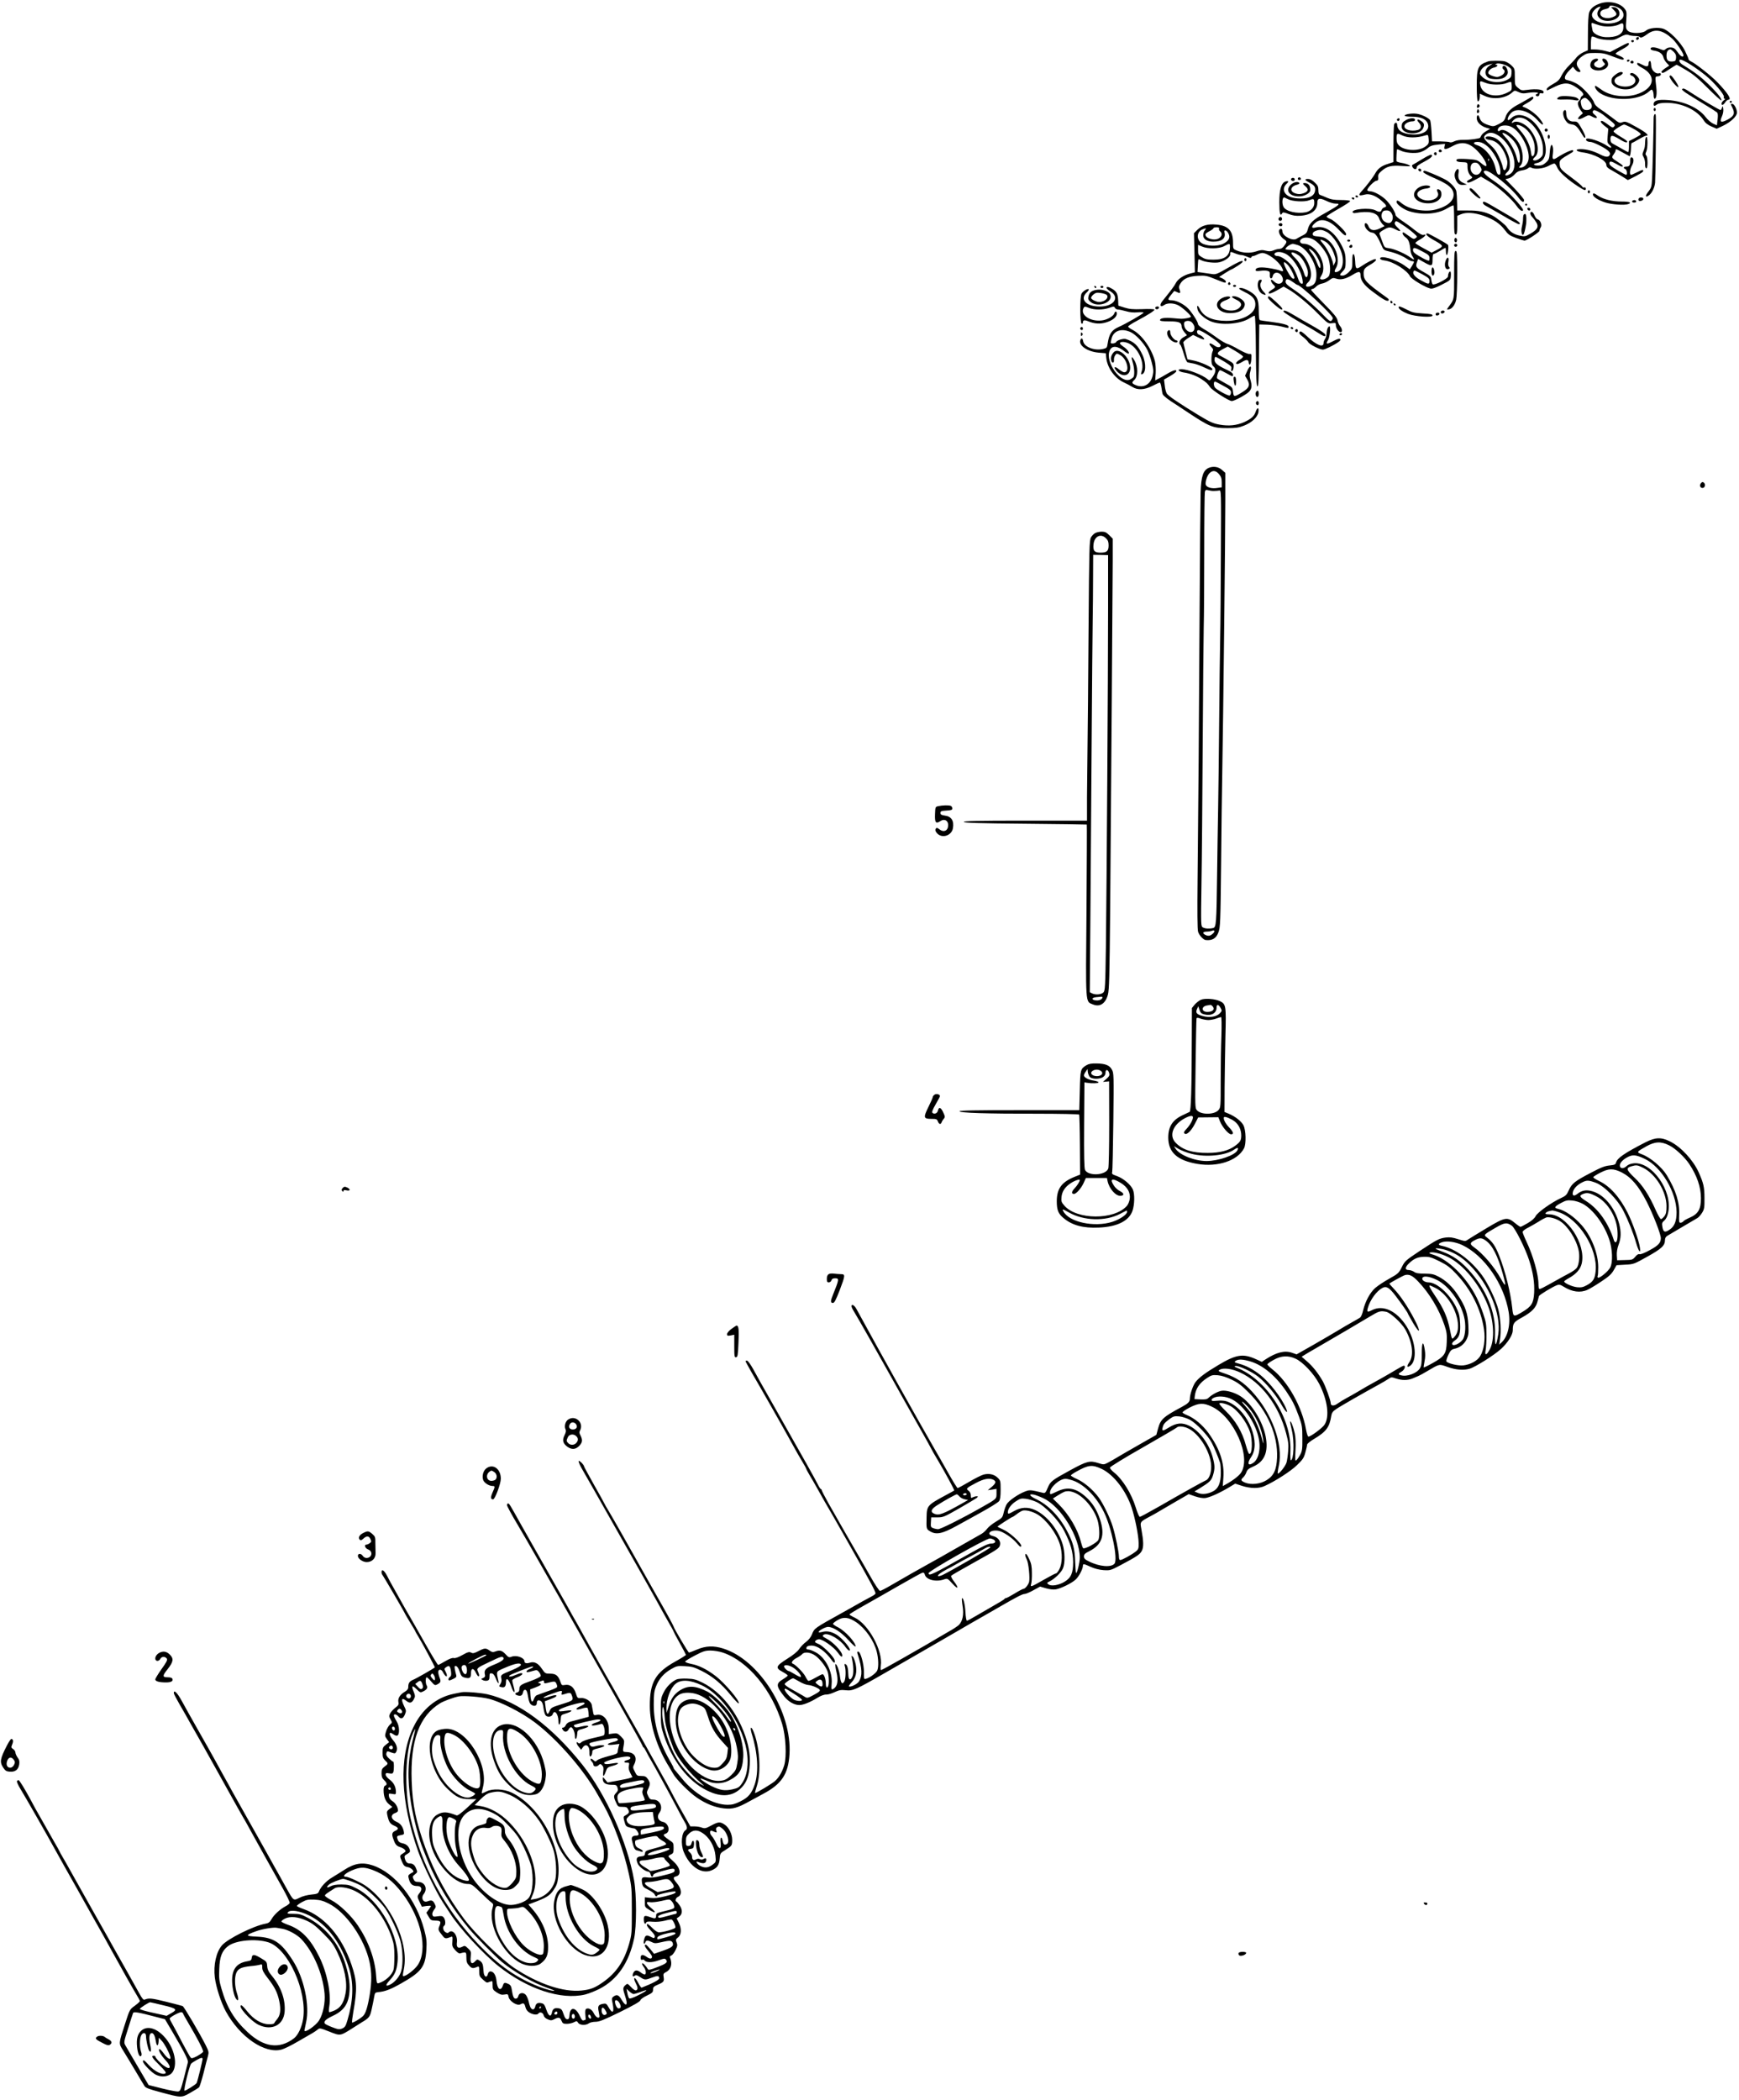 <?xml version="1.0" standalone="no"?>
<!DOCTYPE svg PUBLIC "-//W3C//DTD SVG 20010904//EN"
 "http://www.w3.org/TR/2001/REC-SVG-20010904/DTD/svg10.dtd">
<svg version="1.0" xmlns="http://www.w3.org/2000/svg"
 width="1691pt" height="2042pt" viewBox="0 0 1691 2042"
 preserveAspectRatio="xMidYMid meet">
<g transform="translate(0,2042) scale(0.1,-0.1)"
fill="#000000" stroke="none">
<path d="M15556 20385 c-57 -20 -89 -47 -103 -86 -7 -21 -12 -99 -12 -201 l-1
-167 -43 -19 c-24 -11 -54 -34 -68 -51 -13 -18 -46 -53 -72 -79 -27 -25 -59
-69 -73 -97 -20 -42 -34 -55 -84 -83 -33 -18 -60 -40 -60 -48 0 -9 3 -14 8
-12 4 2 38 18 76 37 87 41 134 39 205 -9 61 -42 80 -69 57 -82 -9 -5 -16 -15
-16 -22 0 -8 -7 -19 -16 -27 -19 -15 -12 -52 17 -92 l21 -28 -29 -26 c-38 -36
-13 -43 43 -12 43 23 43 23 78 4 44 -24 61 -11 24 18 -20 16 -25 26 -18 37 8
12 13 12 44 -2 19 -10 43 -24 53 -32 10 -8 42 -34 71 -57 42 -33 50 -44 41
-55 -16 -20 -20 -18 -73 22 -32 24 -51 33 -58 26 -6 -6 4 -21 30 -42 l41 -32
-6 -68 c-5 -61 -4 -69 17 -88 32 -30 18 -39 -18 -13 -63 45 -196 89 -208 69
-8 -13 14 -28 41 -28 26 0 132 -52 168 -82 19 -16 26 -29 22 -40 -11 -29 -38
-29 -95 0 -65 34 -133 52 -190 52 -61 0 -46 -23 21 -32 110 -14 229 -77 229
-122 0 -18 13 -31 58 -55 31 -18 78 -45 104 -62 l47 -30 70 35 c38 20 73 40
76 46 14 23 -6 22 -54 -4 -28 -14 -55 -26 -61 -26 -17 0 -11 57 10 92 21 36
18 78 -6 78 -9 0 -13 -11 -12 -33 1 -44 -7 -57 -38 -57 -27 0 -32 -15 -9 -24
15 -5 22 -56 7 -56 -4 0 -42 20 -85 45 -55 32 -77 51 -77 65 0 26 16 25 69 -5
23 -14 47 -25 52 -25 21 0 6 17 -39 45 -61 38 -64 44 -41 73 10 14 19 31 19
38 0 19 1 19 73 -21 l65 -35 6 22 c3 13 6 42 6 66 0 23 4 42 8 42 5 0 34 16
66 35 32 19 65 35 72 35 37 0 3 31 -93 84 -98 55 -108 58 -136 48 -28 -11 -34
-8 -91 37 -34 26 -87 64 -118 85 -40 26 -60 47 -68 70 -14 44 -109 148 -164
180 -25 14 -62 30 -83 34 -33 7 -38 12 -35 33 1 13 19 41 40 62 l37 38 20 -25
c12 -15 28 -26 38 -26 22 0 21 5 -5 40 -29 40 -17 74 40 115 40 27 51 30 125
30 69 0 95 -5 164 -32 45 -18 89 -33 98 -33 29 0 15 20 -25 36 -22 9 -40 19
-40 23 0 4 29 23 65 42 43 23 65 40 65 52 0 16 -14 11 -92 -31 l-93 -49 -50
13 c-27 7 -69 13 -92 13 l-43 1 0 59 c0 33 4 62 9 65 5 3 24 -2 42 -11 19 -10
65 -19 104 -21 63 -3 76 -1 128 27 47 25 62 28 83 21 14 -6 43 -10 64 -10 21
0 41 -4 45 -10 8 -12 32 -3 79 32 72 51 146 36 240 -51 34 -31 106 -138 106
-158 0 -27 -29 -12 -57 30 -23 33 -36 43 -62 45 -21 2 -40 -3 -52 -14 -17 -15
-21 -15 -59 0 -50 20 -90 21 -90 2 0 -8 15 -16 38 -19 49 -8 78 -30 87 -64 3
-16 18 -40 32 -55 l25 -26 -41 -27 c-22 -15 -38 -31 -35 -36 9 -15 19 -11 82
31 33 22 62 40 66 40 3 0 45 -23 93 -52 67 -39 118 -82 211 -176 68 -68 126
-121 129 -118 11 11 -41 77 -125 158 -77 74 -134 117 -254 191 -27 17 -38 47
-18 47 29 0 146 -73 247 -155 80 -65 181 -184 176 -206 -3 -12 0 -19 8 -19 7
0 4 -7 -9 -16 -22 -15 -30 -44 -12 -44 5 0 17 11 26 25 9 14 23 25 30 25 37 0
-3 63 -107 171 -62 64 -211 181 -256 202 -13 6 -23 15 -23 20 0 6 -16 44 -36
84 -42 84 -150 193 -211 214 -51 16 -138 7 -166 -18 -33 -31 -148 -32 -178 -2
-20 20 -21 29 -15 104 5 75 4 85 -16 110 -46 59 -155 81 -242 50z m189 -44
c41 -23 55 -73 29 -102 -73 -82 -294 -53 -294 38 0 26 39 68 70 76 18 5 18 4
-1 -23 -26 -35 -21 -67 13 -93 54 -40 170 -16 184 38 9 35 -19 75 -53 75 l-27
0 27 -28 c36 -37 34 -50 -10 -68 -60 -26 -130 -1 -121 42 3 19 21 30 61 39 15
3 27 12 27 20 0 18 51 11 95 -14z m-190 -168 c59 -18 147 -13 192 11 36 18 42
11 38 -41 -5 -58 -69 -89 -174 -84 -57 3 -119 34 -125 64 -14 68 -14 78 3 72
9 -4 39 -14 66 -22z m721 -258 c19 -19 24 -34 22 -58 -3 -28 -7 -32 -33 -35
-45 -3 -60 11 -60 58 0 38 14 59 38 60 4 0 19 -11 33 -25z m-825 -474 c45 -46
34 -91 -22 -91 -32 0 -47 16 -55 60 -6 26 -3 36 11 47 26 18 33 17 66 -16z
m402 -257 c71 -36 110 -65 100 -74 -4 -4 -32 -20 -60 -35 l-53 -27 0 -54 c0
-30 -3 -54 -7 -53 -5 0 -30 14 -58 30 -27 16 -65 37 -82 46 -27 14 -33 23 -33
50 0 43 16 43 92 -3 40 -25 63 -33 70 -26 7 7 -13 23 -61 51 -39 23 -71 47
-71 54 0 11 82 64 103 66 4 1 31 -11 60 -25z"/>
<path d="M15910 20044 c0 -9 5 -14 12 -12 18 6 21 28 4 28 -9 0 -16 -7 -16
-16z"/>
<path d="M15862 20019 c2 -6 8 -10 13 -10 5 0 11 4 13 10 2 6 -4 11 -13 11 -9
0 -15 -5 -13 -11z"/>
<path d="M15488 19837 c-25 -19 -32 -61 -14 -79 42 -42 149 -24 162 27 7 28
-17 65 -43 65 -18 0 -16 -18 3 -38 15 -15 15 -17 -6 -34 -25 -21 -43 -22 -71
-8 -25 14 -24 36 1 50 11 6 20 15 20 20 0 14 -32 12 -52 -3z"/>
<path d="M15820 19830 c0 -5 4 -10 9 -10 6 0 13 5 16 10 3 6 -1 10 -9 10 -9 0
-16 -4 -16 -10z"/>
<path d="M14470 19823 c-100 -36 -110 -58 -110 -241 0 -78 4 -143 9 -146 11
-7 21 17 21 49 l0 24 48 -22 c86 -39 204 -24 269 36 21 19 23 19 59 2 30 -14
47 -16 93 -8 63 10 121 3 87 -10 -14 -6 -16 -11 -9 -18 13 -13 33 -3 33 16 0
8 7 11 20 8 14 -4 20 0 20 11 0 26 -65 35 -161 22 -51 -7 -58 -6 -87 19 -31
26 -32 29 -32 107 0 79 -1 81 -34 113 -19 18 -49 35 -66 39 -38 7 -139 7 -160
-1z m202 -54 c25 -18 29 -27 26 -62 -2 -34 -8 -44 -35 -59 -71 -42 -186 -32
-246 21 -28 26 -30 32 -22 56 12 33 48 60 90 69 l30 7 -31 -20 c-51 -32 -53
-95 -4 -121 10 -5 43 -10 72 -10 58 0 94 18 108 54 9 25 -14 76 -35 76 -17 0
-20 -26 -5 -35 22 -14 9 -46 -25 -62 -29 -14 -40 -15 -75 -4 -23 7 -44 19 -47
27 -8 20 22 51 58 58 28 5 41 26 17 26 -10 0 -9 3 1 9 18 12 88 -5 123 -30z
m-226 -155 c50 -21 159 -22 206 -1 20 8 39 13 42 9 3 -3 6 -23 6 -44 0 -37 -2
-40 -52 -63 -112 -52 -238 -13 -254 78 -7 42 -3 44 52 21z"/>
<path d="M15855 19821 c-7 -12 12 -24 25 -16 11 7 4 25 -10 25 -5 0 -11 -4
-15 -9z"/>
<path d="M16037 19823 c-4 -3 -7 -14 -7 -24 0 -29 -17 -31 -59 -9 -47 23 -51
24 -51 7 0 -6 20 -23 46 -36 139 -74 125 -191 -31 -251 -118 -46 -276 -28
-367 41 -29 21 -54 37 -56 35 -11 -12 14 -50 47 -72 125 -82 382 -73 479 19
20 18 24 19 32 7 5 -8 10 -30 10 -47 0 -18 4 -33 10 -33 16 0 23 48 16 108
-13 113 -13 107 17 110 16 2 27 9 27 19 0 11 -6 14 -20 10 -33 -8 -73 33 -74
76 -2 38 -8 52 -19 40z"/>
<path d="M15714 19698 c-38 -29 -44 -38 -44 -70 0 -55 113 -95 193 -69 40 14
77 53 77 83 0 24 -47 68 -71 68 -25 0 -24 -20 0 -27 10 -2 23 -15 29 -28 23
-51 -50 -90 -133 -73 -75 16 -89 70 -25 96 41 18 54 42 21 42 -10 0 -31 -10
-47 -22z"/>
<path d="M16235 19680 c-6 -10 38 -74 70 -100 26 -21 18 7 -15 55 -35 50 -46
60 -55 45z"/>
<path d="M16356 19551 c-3 -5 29 -30 72 -56 42 -27 118 -73 167 -103 50 -30
95 -60 102 -66 8 -7 9 -30 5 -68 l-7 -57 -37 17 c-20 9 -53 38 -72 63 -69 91
-212 156 -369 166 -95 7 -137 -5 -137 -39 0 -22 8 -22 34 -3 13 10 44 15 90
15 153 0 302 -71 366 -175 13 -21 38 -40 72 -55 l51 -22 60 28 c77 37 137 93
137 129 0 35 -27 85 -45 85 -18 0 -18 0 1 -38 27 -54 16 -81 -45 -114 -66 -36
-83 -27 -57 30 10 22 16 53 13 73 -4 30 -5 32 -12 12 -4 -13 -11 -23 -15 -23
-11 0 -219 123 -292 172 -59 39 -73 44 -82 29z"/>
<path d="M15171 19482 c-14 -4 -26 -13 -29 -20 -3 -9 14 -12 65 -10 37 2 85
-1 106 -6 41 -9 52 5 17 24 -25 13 -128 21 -159 12z"/>
<path d="M14845 19450 c-27 -16 -70 -40 -95 -53 -61 -34 -98 -72 -111 -118
-10 -32 -21 -43 -64 -65 -53 -26 -53 -26 -103 -10 -53 18 -75 37 -86 74 -10
32 -26 27 -26 -8 0 -38 38 -75 92 -92 l38 -11 -36 -21 c-21 -12 -42 -30 -48
-41 -6 -11 -12 -22 -13 -24 -6 -9 -102 -22 -160 -21 -39 1 -73 -5 -93 -15 -17
-9 -36 -12 -43 -8 -6 4 -48 7 -92 8 l-80 0 -5 95 c-3 52 -9 102 -13 110 -11
22 -85 58 -132 64 -49 6 -118 -5 -116 -19 0 -6 33 -10 74 -10 83 0 136 -24
151 -68 23 -65 -46 -112 -155 -104 -94 6 -141 38 -143 96 -1 24 -23 23 -30 -1
-3 -13 -6 -100 -6 -194 l0 -170 -55 -18 c-62 -19 -97 -46 -123 -93 -21 -38
-87 -125 -132 -173 -36 -39 -28 -48 32 -32 46 12 106 -10 162 -60 51 -44 56
-57 26 -65 -10 -3 -22 -14 -25 -24 -8 -23 -23 -24 -61 -4 -54 28 -232 13 -221
-19 2 -6 13 -10 23 -8 134 24 214 6 234 -51 5 -17 20 -41 31 -54 l22 -22 -45
-22 c-58 -28 -95 -20 -111 21 -12 32 -37 41 -37 14 0 -31 39 -73 72 -76 31 -3
52 -33 98 -137 13 -31 22 -36 70 -47 61 -14 129 -42 175 -74 17 -11 38 -20 48
-20 22 0 21 -5 -3 -46 l-21 -33 -56 40 c-84 58 -233 100 -233 65 0 -8 17 -16
45 -19 85 -12 218 -95 247 -155 13 -26 151 -109 198 -118 17 -4 52 8 110 38
85 43 85 44 88 86 2 23 -1 42 -6 42 -11 0 -22 -24 -22 -49 0 -21 -135 -90
-149 -75 -5 5 -11 25 -13 44 -3 32 -9 38 -75 75 -75 41 -81 52 -63 100 l10 27
55 -31 c78 -44 85 -42 85 24 0 34 4 55 11 55 7 0 34 14 61 30 26 17 50 30 53
30 3 0 5 -16 5 -35 0 -19 4 -35 9 -35 10 0 20 87 11 99 -8 11 -187 111 -199
111 -30 0 -3 -29 60 -64 99 -56 100 -59 35 -94 l-55 -29 -77 42 c-43 23 -79
46 -81 51 -1 5 20 21 47 36 48 27 69 55 32 44 -12 -4 -40 11 -88 49 -38 31
-95 72 -126 92 -32 21 -58 44 -58 53 0 28 -59 117 -102 155 -48 42 -111 74
-145 75 -12 0 -24 4 -27 9 -9 13 62 89 87 93 18 2 21 8 19 34 -3 25 4 37 32
61 52 46 95 57 200 49 83 -5 89 -5 66 9 -14 8 -46 17 -72 21 -27 4 -48 12 -49
18 -2 22 3 111 6 114 2 2 17 -4 34 -12 42 -22 137 -31 189 -17 23 7 57 24 75
40 26 23 46 29 101 35 l68 7 -6 -26 c-9 -34 10 -33 82 6 99 53 176 29 269 -83
41 -50 67 -105 53 -113 -4 -3 -26 10 -48 29 -37 31 -47 33 -128 39 -48 3 -94
3 -101 0 -25 -10 -7 -28 28 -29 71 -3 69 -1 69 -45 0 -43 14 -77 39 -95 12
-10 10 -14 -18 -29 -24 -12 -30 -20 -23 -27 8 -8 29 -2 72 21 l61 33 80 -47
c87 -52 223 -173 270 -242 27 -39 59 -57 59 -34 0 16 -91 121 -158 183 -34 31
-98 81 -142 110 -77 51 -104 88 -62 88 46 0 248 -166 318 -262 34 -45 54 -54
54 -23 0 8 -41 57 -90 109 l-91 94 30 7 c17 3 43 21 59 39 21 24 40 34 71 39
23 3 50 12 60 21 11 10 21 12 31 6 30 -19 115 -11 164 15 26 14 53 25 60 25 7
0 20 -17 28 -38 16 -42 99 -117 202 -184 66 -42 76 -45 76 -22 0 10 -6 14 -14
11 -8 -3 -17 1 -20 8 -3 8 -47 45 -98 83 -112 83 -120 92 -122 139 -1 38 1 40
123 112 8 5 11 13 7 19 -6 11 -90 -28 -159 -73 -36 -23 -45 -14 -37 37 3 24 4
53 0 66 -10 45 -25 21 -30 -49 -5 -64 -8 -73 -38 -100 -24 -22 -42 -29 -72
-29 -49 0 -60 16 -17 24 73 14 103 86 81 192 -16 78 -52 148 -104 202 -74 76
-169 96 -222 45 -15 -14 -30 -24 -34 -21 -10 11 7 48 34 73 56 52 174 16 256
-77 53 -60 70 -49 21 14 -33 44 -105 98 -155 116 -24 9 -23 10 33 42 31 17 57
38 57 46 0 20 -8 18 -65 -16z m6 -200 c89 -64 152 -178 153 -278 1 -58 -2 -66
-27 -88 -27 -23 -57 -31 -70 -18 -3 3 6 16 19 28 56 47 21 199 -64 284 -47 47
-115 71 -144 53 -28 -18 -21 5 9 29 32 25 80 21 124 -10z m-17 -82 c53 -44 90
-120 90 -190 1 -33 -4 -62 -11 -69 -17 -17 -20 -12 -27 38 -8 61 -50 144 -101
201 -24 27 -42 51 -39 54 10 11 54 -6 88 -34z m-135 17 c97 -50 190 -241 161
-330 -13 -38 -43 -65 -74 -65 -19 0 -19 0 0 21 32 35 26 140 -11 208 -49 88
-154 161 -189 131 -22 -18 -31 8 -10 31 21 23 82 26 123 4z m-123 -87 c135
-92 200 -316 107 -371 -43 -25 -62 -13 -28 18 25 24 29 40 26 100 -5 81 -66
187 -132 227 -40 24 -104 29 -104 8 0 -10 14 -17 42 -21 65 -8 120 -63 154
-152 18 -47 20 -66 13 -100 -11 -49 -35 -57 -41 -13 -2 17 -19 62 -37 101 -25
53 -47 83 -89 120 -62 54 -69 75 -35 99 34 24 71 19 124 -16z m125 -28 c51
-51 79 -117 79 -186 0 -63 -17 -62 -31 2 -14 61 -63 151 -110 199 -16 17 -29
34 -29 37 0 17 50 -11 91 -52z m-1072 36 c56 -29 145 -30 237 -1 19 6 22 2 25
-27 6 -50 2 -61 -35 -86 -66 -45 -201 -38 -252 13 -18 18 -24 35 -24 70 0 49
6 53 49 31z m819 -96 c73 -53 142 -180 142 -262 0 -23 -4 -29 -17 -26 -12 2
-21 21 -30 61 -23 102 -100 199 -177 224 -46 14 -44 33 2 33 27 0 51 -9 80
-30z m29 -152 c-3 -8 -6 -5 -6 6 -1 11 2 17 5 13 3 -3 4 -12 1 -19z m-112 -24
c8 -4 23 -20 31 -36 14 -27 14 -32 -1 -54 -31 -47 -95 -19 -95 42 0 42 27 62
65 48z m-830 -495 c16 -29 8 -70 -15 -84 -19 -11 -59 4 -75 29 -21 32 -10 84
19 88 36 6 56 -3 71 -33z m106 -107 c31 -20 76 -54 100 -75 42 -37 43 -39 25
-52 -17 -13 -24 -11 -66 20 -26 19 -50 35 -54 35 -17 0 -3 -31 23 -49 28 -20
39 -49 47 -129 2 -18 10 -42 19 -54 24 -36 18 -41 -17 -14 -50 38 -158 85
-209 92 -46 6 -47 7 -67 63 -11 31 -23 63 -27 73 -5 12 4 23 38 42 53 31 65
32 117 5 52 -27 60 -19 19 19 -21 19 -30 35 -26 46 9 22 15 21 78 -22z m192
-258 c59 -31 67 -39 67 -64 0 -28 -2 -29 -26 -19 -15 5 -51 24 -80 42 -40 23
-54 38 -54 54 0 31 14 29 93 -13z m-3 -221 c60 -33 70 -42 70 -65 0 -36 -10
-35 -85 7 -58 32 -83 64 -69 87 7 12 8 11 84 -29z"/>
<path d="M16820 19430 c0 -5 5 -10 10 -10 6 0 10 5 10 10 0 6 -4 10 -10 10 -5
0 -10 -4 -10 -10z"/>
<path d="M14364 19396 c-8 -22 3 -33 18 -18 9 9 9 15 0 24 -9 9 -13 7 -18 -6z"/>
<path d="M16080 19355 c0 -8 5 -15 10 -15 6 0 10 7 10 15 0 8 -4 15 -10 15 -5
0 -10 -7 -10 -15z"/>
<path d="M14364 19347 c-8 -21 2 -35 16 -21 5 5 6 15 0 24 -8 12 -10 12 -16
-3z"/>
<path d="M15207 19343 c-14 -14 -6 -61 16 -94 18 -26 31 -35 61 -39 39 -5 57
-24 112 -116 7 -11 15 -16 18 -13 8 8 -9 48 -47 111 -26 43 -32 47 -64 46 -45
-2 -73 29 -73 78 0 32 -9 42 -23 27z"/>
<path d="M16080 19273 c-1 -126 -11 -512 -15 -587 -4 -82 -8 -93 -36 -129 -31
-39 -32 -60 -1 -41 32 20 60 73 66 126 4 44 11 591 7 651 -2 34 -21 16 -21
-20z"/>
<path d="M13585 19261 c-6 -11 9 -23 19 -14 9 9 7 23 -3 23 -6 0 -12 -4 -16
-9z"/>
<path d="M13675 19254 c-36 -19 -45 -31 -45 -66 0 -79 181 -89 210 -12 13 34
8 48 -25 70 -34 22 -44 10 -16 -20 27 -29 21 -61 -12 -70 -68 -18 -140 5 -130
43 5 21 43 41 78 41 16 0 25 6 25 15 0 20 -46 20 -85 -1z"/>
<path d="M15020 19155 c0 -8 7 -15 15 -15 8 0 15 7 15 15 0 8 -7 15 -15 15 -8
0 -15 -7 -15 -15z"/>
<path d="M15050 19090 c0 -11 5 -20 10 -20 6 0 10 9 10 20 0 11 -4 20 -10 20
-5 0 -10 -9 -10 -20z"/>
<path d="M15998 19053 c-3 -63 -3 -67 -17 -102 -12 -29 -12 -36 2 -60 9 -16
15 -45 14 -66 -1 -23 3 -40 11 -42 16 -6 17 108 0 125 -9 9 -9 18 0 37 15 32
16 145 2 145 -5 0 -11 -17 -12 -37z"/>
<path d="M13996 18963 c-11 -11 -6 -23 9 -23 8 0 15 4 15 9 0 13 -16 22 -24
14z"/>
<path d="M13947 18934 c-8 -8 1 -24 14 -24 5 0 9 7 9 15 0 15 -12 20 -23 9z"/>
<path d="M13825 18870 c-44 -27 -84 -51 -90 -53 -14 -6 8 -42 26 -42 8 0 14 5
14 12 0 18 13 28 85 67 60 32 80 55 55 62 -5 1 -46 -19 -90 -46z"/>
<path d="M13792 18768 c6 -18 28 -21 28 -4 0 9 -7 16 -16 16 -9 0 -14 -5 -12
-12z"/>
<path d="M14162 18767 c-19 -24 -23 -56 -9 -89 19 -45 40 -60 79 -56 l33 3
-37 17 c-41 18 -54 48 -45 98 7 32 -5 47 -21 27z"/>
<path d="M13840 18747 c0 -7 45 -32 101 -56 126 -55 174 -89 189 -135 24 -73
-40 -140 -167 -173 -108 -28 -261 0 -334 61 -34 29 -49 33 -49 12 0 -23 68
-73 123 -90 129 -40 276 -29 371 29 30 18 57 30 60 27 3 -3 6 -68 6 -144 0
-116 2 -138 15 -138 12 0 15 17 15 91 l0 90 35 15 c53 22 130 17 221 -14 99
-35 161 -77 208 -140 31 -42 46 -53 108 -76 40 -14 77 -26 82 -26 21 0 146 83
146 96 0 8 5 23 12 33 15 24 -3 71 -30 78 -10 2 -24 20 -31 39 -7 19 -19 34
-27 34 -21 0 -17 -28 9 -54 12 -13 29 -36 38 -52 23 -41 8 -67 -59 -106 -53
-30 -55 -30 -110 -18 -53 12 -92 39 -118 80 -13 23 -104 95 -143 115 -71 36
-135 49 -238 48 l-103 0 -1 61 c-1 34 -2 70 -3 81 -1 11 -3 30 -4 42 -3 32
-61 94 -114 120 -59 31 -184 83 -197 83 -6 0 -11 -6 -11 -13z"/>
<path d="M12626 18693 c-11 -11 -6 -23 9 -23 8 0 15 4 15 9 0 13 -16 22 -24
14z"/>
<path d="M12557 18684 c-9 -10 2 -24 19 -24 8 0 14 7 14 15 0 15 -21 21 -33 9z"/>
<path d="M12695 18670 c3 -6 20 -17 38 -26 47 -25 59 -41 55 -76 -5 -51 -53
-78 -140 -78 -79 0 -129 18 -153 54 -19 29 -13 61 17 90 23 21 18 30 -12 21
-40 -13 -60 -78 -60 -202 0 -107 9 -141 27 -108 8 13 16 12 63 -6 41 -15 71
-20 115 -17 106 7 165 53 165 128 0 43 23 48 86 17 30 -15 71 -27 90 -27 32 0
35 -2 24 -15 -7 -9 -60 -41 -117 -73 -122 -66 -160 -100 -175 -159 -9 -36 -17
-46 -52 -63 -22 -11 -48 -25 -57 -31 -37 -27 -139 25 -139 71 0 25 -15 33 -29
16 -16 -19 9 -69 44 -92 31 -20 31 -27 3 -64 -13 -19 -31 -30 -45 -30 -13 0
-39 -6 -57 -14 -27 -11 -44 -12 -77 -4 -34 9 -51 8 -95 -7 -58 -19 -129 -16
-191 10 -32 14 -33 15 -33 75 0 116 -45 166 -162 176 -82 8 -143 -9 -185 -51
l-33 -33 5 -190 4 -190 -47 -12 c-64 -17 -118 -53 -138 -92 -15 -30 -50 -76
-131 -176 -32 -40 -20 -65 18 -38 31 22 92 20 137 -3 39 -20 122 -95 122 -110
0 -5 -17 -12 -37 -15 -51 -8 -48 -8 -134 0 -83 7 -129 1 -129 -19 0 -9 25 -12
88 -12 97 0 122 -11 122 -50 0 -13 12 -37 26 -54 l26 -31 -36 -21 c-35 -20
-49 -60 -27 -73 4 -3 19 -42 32 -86 14 -50 29 -81 38 -84 9 -2 34 -7 56 -11
22 -4 68 -20 101 -36 67 -32 88 -36 82 -16 -6 19 -113 67 -181 81 l-60 12 -19
75 c-10 41 -20 80 -21 88 -1 7 20 27 47 44 l48 30 54 -26 c53 -26 69 -23 39 7
-8 8 -24 18 -35 21 -23 7 -28 45 -6 45 32 0 215 -125 216 -148 0 -23 -31 -25
-60 -3 -48 35 -67 25 -29 -15 17 -18 19 -26 10 -42 -6 -12 -11 -45 -11 -74 0
-41 5 -58 20 -71 30 -25 23 -64 -19 -117 -18 -23 -21 -23 -38 -8 -48 42 -193
98 -256 98 -45 0 -27 -24 24 -32 61 -9 127 -34 174 -66 49 -33 55 -39 82 -77
22 -32 184 -135 211 -135 24 0 132 58 165 88 30 29 34 61 15 123 -8 30 -8 49
0 76 18 60 -4 65 -29 8 l-22 -49 21 -36 c31 -54 20 -82 -47 -123 -80 -50 -85
-50 -91 3 -5 44 -7 46 -75 83 -38 21 -74 42 -79 47 -10 10 14 80 28 80 5 0 33
-13 63 -30 62 -35 63 -35 63 -12 0 11 -18 26 -52 42 -96 44 -128 70 -128 101
0 16 4 29 10 29 5 0 43 -21 85 -46 67 -42 74 -49 68 -72 -4 -18 -2 -23 8 -20
7 2 14 20 15 39 2 32 -1 37 -49 64 -29 17 -64 36 -79 44 -40 19 -35 34 21 65
l50 26 72 -42 c40 -24 74 -48 76 -54 2 -6 -12 -21 -32 -32 -35 -21 -46 -42
-22 -42 6 0 27 9 45 20 42 26 60 25 64 -2 6 -43 23 -23 26 29 3 50 2 53 -20
51 -13 -1 -59 19 -103 44 -44 26 -93 50 -110 54 -16 4 -62 31 -102 60 -39 29
-96 67 -127 84 -31 18 -56 39 -56 47 0 25 -68 129 -107 163 -46 41 -108 69
-150 70 -40 0 -41 9 -6 52 15 18 28 35 30 37 2 2 14 -2 28 -9 32 -17 38 -10
25 25 -8 22 -7 33 10 60 29 46 81 69 171 73 69 4 85 1 166 -32 102 -41 103
-41 103 -23 0 7 -15 20 -32 29 l-33 15 57 37 c31 20 60 36 63 36 3 0 31 16 62
36 37 24 52 39 46 45 -7 7 -51 -13 -134 -61 -118 -68 -126 -71 -169 -64 -25 3
-65 9 -90 13 l-45 6 3 59 c1 33 4 61 6 64 2 2 14 -2 26 -8 37 -20 137 -31 179
-20 57 15 106 52 104 78 -3 26 3 27 50 7 20 -8 46 -15 58 -15 11 0 37 -8 57
-17 26 -12 37 -14 40 -5 2 7 10 12 17 12 7 0 26 7 41 15 16 8 38 15 48 15 53
0 158 -78 192 -143 18 -34 14 -41 -17 -29 -13 6 -51 15 -85 21 -99 18 -154 13
-154 -15 0 -10 10 -12 44 -8 25 4 56 4 70 0 22 -5 26 -11 24 -38 -4 -38 19
-49 28 -14 12 51 74 43 95 -12 20 -53 -35 -83 -79 -42 -12 11 -24 20 -27 20
-13 0 -3 -28 15 -45 27 -25 26 -30 -16 -55 -23 -15 -32 -26 -26 -32 7 -7 33 3
77 27 l67 38 41 -23 c72 -40 198 -143 296 -243 92 -92 95 -95 133 -90 36 5 38
4 38 -21 0 -28 27 -66 47 -66 19 0 16 34 -6 59 -10 12 -22 37 -25 57 -6 27
-34 62 -132 161 -68 69 -124 129 -124 134 0 5 6 9 13 9 8 0 24 11 36 24 12 13
38 26 58 29 19 3 50 18 69 32 31 24 39 25 66 16 44 -16 93 -4 160 36 61 38 78
37 78 -4 0 -49 32 -94 111 -154 106 -80 148 -104 161 -91 6 6 2 15 -14 26
-207 149 -228 171 -228 238 0 41 8 52 74 90 43 26 60 48 36 48 -14 0 -81 -34
-126 -65 -56 -38 -63 -34 -66 42 -2 42 -8 68 -15 71 -10 3 -13 -15 -13 -68 0
-69 -2 -74 -34 -106 -21 -21 -44 -34 -60 -34 -33 0 -33 7 2 43 24 26 27 35 27
100 -1 60 -6 83 -32 137 -70 143 -168 213 -265 187 -39 -10 -37 14 3 47 58 49
140 25 227 -68 54 -57 72 -67 72 -42 0 23 -115 133 -154 147 -20 7 -36 18 -36
24 1 5 53 39 117 75 64 36 115 70 112 75 -2 6 -42 10 -90 10 -65 0 -96 5 -135
22 -27 12 -57 24 -66 27 -13 4 -18 16 -18 47 0 35 -6 47 -36 75 -24 23 -45 34
-65 34 -18 0 -28 -4 -24 -10z m-173 -186 c46 -24 165 -30 210 -11 43 18 48 15
48 -30 0 -40 -35 -77 -81 -87 -88 -17 -194 8 -218 52 -17 32 -13 92 6 92 2 0
18 -7 35 -16z m-668 -287 c-3 -8 2 -20 11 -27 23 -19 18 -47 -10 -66 -46 -30
-144 0 -132 41 2 5 20 18 40 28 20 10 37 23 37 28 0 5 13 9 30 9 20 0 28 -4
24 -13z m-137 -15 c-10 -10 -17 -33 -17 -50 0 -38 38 -62 98 -62 84 0 124 33
109 90 -8 31 20 24 38 -10 21 -41 4 -74 -52 -101 -58 -28 -165 -23 -211 9 -51
37 -45 109 12 132 34 14 40 11 23 -8z m1183 -17 c66 -35 146 -162 156 -251 8
-65 -9 -117 -42 -133 -38 -17 -46 -5 -22 35 41 70 3 204 -77 269 -28 23 -50
31 -93 35 -49 4 -57 8 -57 25 0 14 11 24 35 32 36 12 57 10 100 -12z m-134
-71 c47 -22 111 -96 142 -162 25 -56 34 -140 18 -188 -8 -25 -58 -49 -81 -40
-13 5 -12 10 5 38 64 105 -52 308 -175 308 -33 0 -45 28 -20 46 25 19 69 18
111 -2z m114 -19 c40 -20 75 -70 95 -133 15 -45 16 -57 4 -80 l-13 -27 -4 25
c-7 43 -57 144 -90 182 -45 51 -43 59 8 33z m-920 -54 c0 -89 -48 -126 -160
-126 -61 0 -83 5 -113 24 -35 21 -37 26 -37 71 l0 49 38 -16 c57 -25 167 -23
217 4 52 28 55 28 55 -6z m653 18 c90 -25 189 -177 188 -289 0 -64 -13 -93
-48 -109 -51 -23 -72 -2 -33 34 44 40 36 133 -20 224 -40 65 -83 91 -149 91
-28 0 -51 4 -51 8 0 16 44 47 70 51 3 1 22 -4 43 -10z m153 -61 c32 -29 74
-109 74 -143 0 -37 -14 -24 -35 32 -9 26 -30 65 -46 85 -42 53 -39 65 7 26z
m-273 -22 c71 -30 155 -153 172 -254 6 -39 5 -43 -10 -40 -12 2 -24 22 -35 56
-10 29 -30 74 -46 100 -32 51 -113 112 -150 112 -28 0 -42 19 -23 31 20 13 55
11 92 -5z m135 -19 c42 -28 95 -131 90 -177 -4 -48 -23 -47 -37 2 -17 56 -52
116 -90 152 -59 56 -35 71 37 23z m-105 -94 c28 -30 72 -121 63 -130 -14 -14
-37 12 -74 81 -41 78 -36 98 11 49z m54 -169 c17 -13 35 -24 38 -24 31 0 345
-293 345 -323 0 -8 -6 -20 -14 -26 -11 -9 -25 1 -72 50 -84 88 -215 202 -296
255 -72 48 -84 63 -74 89 6 18 29 11 73 -21z m-985 -391 c23 -27 29 -52 18
-74 -22 -39 -83 -11 -94 42 -4 22 -2 35 6 41 22 13 54 9 70 -9z m303 -614 c62
-33 75 -45 75 -65 0 -14 -6 -27 -14 -30 -14 -5 -130 58 -143 79 -14 23 -12 57
3 57 3 0 38 -18 79 -41z"/>
<path d="M12550 18622 c-54 -54 -12 -112 82 -112 49 0 107 31 109 57 3 45 -17
72 -53 73 -24 0 -23 -7 8 -33 33 -29 24 -53 -26 -68 -28 -9 -46 -8 -73 0 -60
20 -51 69 16 85 15 4 25 11 22 16 -12 19 -57 10 -85 -18z"/>
<path d="M13826 18610 c-43 -13 -76 -49 -76 -82 0 -92 200 -119 256 -34 18 29
12 73 -12 83 -21 8 -27 -2 -15 -25 34 -64 -89 -109 -166 -62 -60 36 -30 86 57
97 24 3 39 10 37 17 -5 14 -44 17 -81 6z"/>
<path d="M14290 18579 c0 -15 81 -89 99 -89 15 0 8 10 -51 72 -28 29 -48 36
-48 17z"/>
<path d="M15440 18555 c0 -8 5 -15 10 -15 6 0 10 7 10 15 0 8 -4 15 -10 15 -5
0 -10 -7 -10 -15z"/>
<path d="M15490 18527 c0 -21 52 -54 120 -76 62 -20 188 -29 224 -15 37 14 11
24 -62 24 -93 0 -179 21 -230 55 -41 28 -52 31 -52 12z"/>
<path d="M13180 18510 c0 -5 7 -10 16 -10 8 0 12 5 9 10 -3 6 -10 10 -16 10
-5 0 -9 -4 -9 -10z"/>
<path d="M13145 18490 c3 -5 10 -10 16 -10 5 0 9 5 9 10 0 6 -7 10 -16 10 -8
0 -12 -4 -9 -10z"/>
<path d="M15935 18490 c-3 -5 -4 -14 -1 -19 9 -13 46 -1 46 15 0 16 -36 19
-45 4z"/>
<path d="M15883 18473 c-20 -7 -15 -23 7 -23 11 0 20 4 20 9 0 13 -12 19 -27
14z"/>
<path d="M14420 18447 c0 -8 12 -20 27 -28 15 -8 91 -51 168 -96 77 -46 146
-83 153 -83 27 0 4 25 -54 59 -32 18 -107 62 -166 97 -111 66 -128 73 -128 51z"/>
<path d="M14830 18430 c0 -5 5 -10 10 -10 6 0 10 5 10 10 0 6 -4 10 -10 10 -5
0 -10 -4 -10 -10z"/>
<path d="M14852 18388 c6 -18 28 -21 28 -4 0 9 -7 16 -16 16 -9 0 -14 -5 -12
-12z"/>
<path d="M14817 18333 c-4 -3 -7 -22 -7 -42 0 -20 -5 -52 -10 -71 -12 -42 -3
-97 13 -81 8 8 19 49 28 111 1 8 1 32 1 53 -2 35 -10 45 -25 30z"/>
<path d="M12434 18299 c-10 -17 13 -36 27 -22 12 12 4 33 -11 33 -5 0 -12 -5
-16 -11z"/>
<path d="M12437 18244 c-9 -10 2 -24 19 -24 8 0 14 7 14 15 0 15 -21 21 -33 9z"/>
<path d="M14144 18096 c-4 -10 -2 -22 4 -28 8 -8 13 -7 18 6 4 10 2 22 -4 28
-8 8 -13 7 -18 -6z"/>
<path d="M13100 18080 c0 -5 7 -10 15 -10 8 0 15 5 15 10 0 6 -7 10 -15 10 -8
0 -15 -4 -15 -10z"/>
<path d="M14140 18035 c0 -8 7 -15 15 -15 8 0 15 7 15 15 0 8 -7 15 -15 15 -8
0 -15 -7 -15 -15z"/>
<path d="M13127 18033 c-12 -11 -8 -23 8 -23 8 0 15 7 15 15 0 16 -12 20 -23
8z"/>
<path d="M14140 17748 c0 -251 3 -235 -57 -316 -16 -23 -16 -24 7 -20 29 4 59
43 70 94 5 21 10 137 10 257 0 186 -2 217 -15 217 -13 0 -15 -33 -15 -232z"/>
<path d="M14061 17894 c-22 -49 -8 -103 24 -90 14 5 15 9 5 21 -8 9 -10 28 -6
49 8 42 -7 55 -23 20z"/>
<path d="M12100 17895 c0 -8 5 -15 10 -15 6 0 10 7 10 15 0 8 -4 15 -10 15 -5
0 -10 -7 -10 -15z"/>
<path d="M13920 17780 c0 -40 15 -54 26 -25 8 20 -4 65 -16 65 -6 0 -10 -18
-10 -40z"/>
<path d="M12236 17684 c-17 -45 3 -106 41 -123 34 -16 40 -8 13 19 -30 30 -42
67 -30 90 13 25 13 30 -4 30 -8 0 -17 -7 -20 -16z"/>
<path d="M11945 17670 c-8 -13 -1 -24 14 -19 6 3 7 10 2 18 -6 10 -10 10 -16
1z"/>
<path d="M11990 17640 c0 -5 7 -10 15 -10 8 0 15 5 15 10 0 6 -7 10 -15 10 -8
0 -15 -4 -15 -10z"/>
<path d="M10642 17631 c4 -13 18 -16 19 -4 0 4 -5 9 -11 12 -7 2 -11 -2 -8 -8z"/>
<path d="M10700 17630 c0 -5 7 -10 15 -10 8 0 15 5 15 10 0 6 -7 10 -15 10 -8
0 -15 -4 -15 -10z"/>
<path d="M10760 17620 c0 -5 17 -21 39 -34 94 -60 31 -147 -106 -147 -131 0
-197 71 -126 137 14 13 23 27 20 31 -10 10 -57 -18 -70 -42 -17 -29 -16 -287
1 -292 6 -3 12 2 12 11 0 23 15 27 51 12 62 -25 115 -29 175 -11 61 18 104 52
104 85 0 25 -17 27 -24 3 -10 -29 -70 -63 -122 -69 -117 -14 -217 58 -175 125
8 12 15 11 50 -3 53 -21 134 -21 196 0 44 16 48 16 57 0 5 -9 18 -16 29 -16
12 0 46 -7 77 -16 37 -11 75 -15 114 -11 32 3 58 1 58 -3 0 -10 -173 -109
-243 -140 -68 -30 -92 -67 -106 -160 -6 -41 -9 -45 -44 -53 -82 -20 -183 18
-194 73 -6 33 -17 39 -27 14 -20 -53 66 -113 176 -123 l71 -6 4 -42 c9 -97 80
-198 168 -240 28 -13 66 -33 85 -45 51 -33 119 -30 197 10 34 18 66 32 71 32
5 0 12 -23 16 -50 4 -28 9 -57 13 -65 5 -14 62 -58 115 -90 9 -5 60 -40 115
-76 226 -150 253 -162 398 -162 81 0 111 4 159 23 78 30 135 83 143 133 7 47
-11 50 -27 3 -14 -43 -43 -69 -110 -100 -74 -33 -151 -41 -241 -25 -62 11 -93
25 -199 89 -196 119 -299 189 -314 213 -8 12 -17 48 -20 79 l-7 57 57 33 c32
18 59 39 62 46 7 22 -29 13 -87 -22 -31 -18 -70 -41 -87 -49 l-31 -16 5 69 c2
38 -1 90 -7 116 -31 123 -126 257 -215 305 -26 13 -46 28 -46 34 0 5 37 30 83
54 116 62 178 102 172 111 -3 5 -56 7 -118 4 -90 -3 -124 0 -172 15 l-60 19
-2 51 c-3 63 -15 86 -56 111 -35 22 -57 25 -57 10z m237 -431 c51 -25 125
-105 160 -172 13 -27 33 -83 43 -124 16 -61 18 -83 9 -123 -18 -86 -88 -127
-163 -96 -41 17 -44 26 -17 50 39 35 39 131 0 195 -27 44 -32 35 -14 -25 16
-52 19 -122 7 -140 -4 -6 -17 -16 -30 -23 -92 -48 -248 168 -202 279 22 54 77
49 152 -12 15 -12 30 -19 34 -16 9 10 -16 43 -52 67 -19 13 -34 27 -34 32 0
18 42 19 83 1 91 -40 159 -185 129 -271 -6 -17 -8 -31 -4 -31 45 1 51 103 11
190 -42 90 -81 127 -161 153 -24 8 -88 -12 -95 -29 -5 -14 -53 -20 -53 -6 0 4
5 24 10 44 21 75 100 99 187 57z"/>
<path d="M10828 16993 c-22 -26 -29 -51 -22 -79 8 -31 30 -25 26 7 -1 13 4 33
12 44 14 20 15 20 49 2 67 -36 97 -167 39 -167 -10 0 -34 14 -55 31 -36 30
-52 22 -24 -13 58 -72 137 -58 137 26 0 100 -114 205 -162 149z"/>
<path d="M12050 17613 c0 -5 28 -21 61 -37 75 -36 102 -73 95 -131 -10 -83
-131 -145 -281 -145 -132 0 -218 38 -256 112 -23 45 -34 45 -24 -1 8 -36 63
-87 124 -114 100 -44 294 -30 383 29 21 13 42 24 48 24 6 0 11 -120 12 -342 2
-260 6 -342 15 -345 10 -4 13 63 15 299 l3 303 78 -2 c43 -2 105 -10 137 -18
71 -18 70 -18 70 -1 0 16 -53 31 -175 47 -49 6 -96 13 -102 15 -9 2 -13 30
-13 95 0 111 -17 145 -94 189 -48 28 -96 39 -96 23z"/>
<path d="M10653 17600 c-44 -10 -60 -25 -69 -63 -5 -26 -2 -34 22 -54 73 -58
219 -3 191 71 -14 36 -87 59 -144 46z m109 -48 c19 -19 -2 -51 -41 -63 -30 -9
-44 -8 -74 5 -20 8 -37 21 -37 29 0 15 27 42 50 49 20 6 89 -7 102 -20z"/>
<path d="M11893 17526 c-106 -47 -61 -150 66 -151 70 0 118 19 137 56 18 36 7
61 -39 89 -32 20 -77 27 -77 12 0 -4 19 -16 43 -27 52 -25 60 -54 21 -84 -63
-50 -213 -3 -171 53 7 9 29 21 49 28 20 7 38 18 40 23 5 16 -34 16 -69 1z"/>
<path d="M12330 17525 c0 -15 114 -115 131 -115 20 0 7 18 -52 73 -64 59 -79
67 -79 42z"/>
<path d="M13520 17486 c0 -9 5 -16 10 -16 6 0 10 4 10 9 0 6 -4 13 -10 16 -5
3 -10 -1 -10 -9z"/>
<path d="M13552 17461 c4 -13 18 -16 19 -4 0 4 -5 9 -11 12 -7 2 -11 -2 -8 -8z"/>
<path d="M11235 17431 c-3 -5 -1 -12 5 -16 12 -7 30 2 30 16 0 12 -27 12 -35
0z"/>
<path d="M13600 17432 c0 -17 38 -43 91 -64 71 -27 239 -38 239 -16 0 12 -19
16 -95 20 -82 5 -104 10 -155 37 -62 32 -80 37 -80 23z"/>
<path d="M12480 17391 c0 -9 133 -92 239 -149 24 -13 67 -39 97 -58 59 -38 77
-42 72 -18 -2 9 -55 46 -118 81 -63 35 -148 84 -189 109 -72 43 -101 53 -101
35z"/>
<path d="M14010 17384 c0 -9 7 -14 17 -12 25 5 28 28 4 28 -12 0 -21 -6 -21
-16z"/>
<path d="M13960 17364 c0 -9 7 -14 17 -12 25 5 28 28 4 28 -12 0 -21 -6 -21
-16z"/>
<path d="M12911 17231 c-6 -11 -11 -35 -11 -53 0 -19 -7 -43 -15 -54 -8 -10
-15 -29 -15 -41 0 -47 -71 -18 -154 61 -32 31 -63 55 -69 53 -23 -7 -16 -24
22 -52 22 -17 45 -40 52 -52 12 -22 112 -73 143 -73 19 0 107 43 149 73 20 13
25 23 18 30 -7 7 -29 0 -71 -22 -60 -32 -72 -29 -46 12 16 25 27 125 15 133
-4 2 -13 -4 -18 -15z"/>
<path d="M10507 17234 c-8 -8 1 -24 14 -24 5 0 9 7 9 15 0 15 -12 20 -23 9z"/>
<path d="M12550 17230 c0 -5 7 -10 16 -10 8 0 12 5 9 10 -3 6 -10 10 -16 10
-5 0 -9 -4 -9 -10z"/>
<path d="M12597 17214 c-8 -8 1 -24 14 -24 5 0 9 7 9 15 0 15 -12 20 -23 9z"/>
<path d="M11357 17203 c-16 -15 -5 -57 22 -84 28 -28 71 -40 71 -19 0 6 -5 10
-10 10 -21 0 -60 49 -60 75 0 24 -10 32 -23 18z"/>
<path d="M10510 17170 c0 -19 3 -21 12 -12 9 9 9 15 0 24 -9 9 -12 7 -12 -12z"/>
<path d="M13025 17170 c-3 -5 1 -10 9 -10 9 0 16 5 16 10 0 6 -4 10 -9 10 -6
0 -13 -4 -16 -10z"/>
<path d="M11997 16753 c-7 -13 5 -83 14 -83 12 0 12 77 0 85 -5 3 -12 2 -14
-2z"/>
<path d="M12217 16613 c-13 -13 -7 -53 8 -53 10 0 15 10 15 30 0 29 -9 38 -23
23z"/>
<path d="M12215 16510 c-7 -12 2 -30 16 -30 5 0 9 9 9 20 0 21 -15 27 -25 10z"/>
<path d="M11755 15871 c-55 -23 -75 -82 -80 -236 -2 -66 -7 -583 -10 -1150 -6
-1093 -12 -1892 -20 -2635 -3 -291 -2 -467 5 -490 9 -33 51 -79 74 -81 64 -7
103 16 124 75 18 47 20 96 26 661 3 336 8 729 11 875 10 564 30 2322 30 2663
l0 269 -33 29 c-33 30 -83 38 -127 20z m99 -62 c20 -24 26 -41 26 -79 l0 -49
-44 -6 c-49 -8 -95 3 -109 26 -13 20 9 94 35 119 31 29 62 25 92 -11z m-49
-163 c17 0 39 2 50 4 20 5 20 1 17 -595 -1 -330 -4 -708 -7 -840 -3 -132 -7
-501 -10 -820 -3 -319 -7 -697 -10 -840 -3 -143 -7 -435 -10 -650 -6 -470 -9
-501 -38 -509 -35 -9 -77 -7 -99 5 -21 11 -21 13 -15 418 4 223 9 838 12 1366
3 528 8 1039 10 1135 3 96 5 427 5 735 0 307 3 569 6 582 5 19 10 22 33 16 14
-4 40 -8 56 -7z m-15 -4308 c-25 -21 -43 -22 -71 -8 -29 16 -23 30 14 31 17 0
41 4 52 8 29 12 32 -9 5 -31z"/>
<path d="M16542 15724 c-19 -20 -11 -49 13 -49 24 0 33 36 13 52 -9 8 -17 7
-26 -3z"/>
<path d="M10651 15237 c-14 -6 -33 -26 -42 -42 -16 -28 -18 -97 -24 -905 -3
-481 -8 -994 -10 -1140 -2 -146 -4 -365 -5 -487 l0 -223 -601 0 c-476 0 -600
-3 -597 -12 4 -10 136 -14 599 -18 327 -3 595 -7 597 -8 2 -1 0 -377 -3 -835
-8 -933 -12 -883 62 -914 68 -28 122 7 146 94 13 49 16 177 22 808 10 1164 24
3177 25 3414 l0 213 -34 34 c-27 27 -42 34 -72 34 -22 0 -50 -6 -63 -13z m104
-52 c19 -18 25 -35 25 -68 0 -54 -16 -70 -74 -71 -62 -1 -79 16 -73 78 7 81
71 113 122 61z m20 -671 c0 -684 -14 -2732 -21 -3283 -6 -414 -8 -445 -25
-462 -21 -21 -79 -25 -111 -8 l-21 11 7 872 c3 479 9 1233 12 1676 3 443 7
911 9 1040 2 129 4 332 4 450 l1 215 73 -1 72 -2 0 -508z m-55 -3793 c0 -18
-30 -32 -61 -29 -47 4 -48 26 -2 31 21 2 44 4 51 5 6 1 12 -2 12 -7z"/>
<path d="M9125 12581 c-30 -6 -30 -7 -33 -79 -3 -82 8 -96 53 -66 38 25 75 6
75 -39 0 -54 -41 -75 -84 -42 -25 19 -32 19 -40 -1 -3 -9 4 -25 19 -40 49 -49
138 -19 151 51 13 72 -14 116 -77 124 -35 5 -44 10 -44 26 0 17 8 20 58 23 48
3 57 6 57 21 0 11 -7 22 -16 25 -19 7 -78 6 -119 -3z"/>
<path d="M11675 10697 c-17 -8 -43 -29 -58 -46 l-27 -33 -1 -281 c-1 -513 -8
-721 -21 -729 -7 -4 -34 -16 -59 -28 -106 -47 -149 -113 -149 -223 1 -143 88
-222 284 -255 197 -33 390 31 453 152 22 43 19 176 -6 224 -21 40 -80 86 -145
113 l-39 16 1 239 c1 131 5 357 8 501 8 295 5 309 -54 338 -49 23 -148 30
-187 12z m113 -59 c30 -30 8 -58 -48 -58 -59 0 -61 54 -2 63 15 2 29 5 33 6 3
0 10 -4 17 -11z m82 -21 c14 -25 13 -28 -11 -53 -33 -32 -100 -42 -164 -24
-59 16 -72 32 -55 68 l12 27 12 -35 c9 -28 18 -37 47 -44 68 -17 119 12 119
66 0 36 18 34 40 -5z m-120 -116 c19 0 53 6 75 14 22 8 44 15 49 15 5 0 6 -80
3 -182 -4 -101 -7 -299 -7 -440 0 -252 0 -257 -22 -283 -40 -45 -167 -47 -208
-2 -20 21 -20 30 -14 452 3 236 7 435 9 442 3 8 14 8 42 -3 21 -7 54 -13 73
-13z m-150 -946 c0 -25 -29 -77 -63 -113 -24 -25 -28 -35 -19 -44 19 -19 63
21 100 92 l33 64 98 1 98 1 17 -42 c22 -54 82 -124 107 -124 30 0 23 23 -21
69 -37 39 -59 85 -47 98 9 9 67 -15 102 -41 41 -32 65 -82 65 -138 -1 -48 -9
-62 -60 -100 -61 -46 -149 -69 -265 -69 -149 -1 -243 28 -311 97 -71 70 -29
180 91 242 48 25 75 27 75 7z m-13 -355 c139 -36 334 -17 415 42 33 23 45 19
30 -9 -26 -48 -184 -102 -298 -103 -117 0 -262 57 -303 120 l-16 25 47 -28
c27 -15 82 -37 125 -47z"/>
<path d="M10565 10062 c-59 -36 -60 -40 -65 -246 l-5 -191 -583 0 c-414 0
-582 -3 -582 -11 0 -16 258 -24 746 -24 227 0 415 -4 418 -8 2 -4 6 -138 7
-296 l2 -288 -55 -22 c-125 -51 -171 -114 -172 -236 0 -85 14 -122 65 -164 84
-71 191 -100 344 -93 178 7 293 65 327 162 21 61 23 164 4 208 -19 46 -93 109
-155 131 -46 16 -52 21 -46 40 3 11 8 233 11 491 5 450 5 471 -14 504 -23 43
-65 59 -152 60 -46 1 -74 -4 -95 -17z m32 -114 c21 -23 95 -24 128 -2 17 11
25 26 25 45 0 35 27 30 36 -8 5 -19 0 -30 -27 -54 l-34 -29 30 2 30 3 1 -410
c0 -225 -4 -422 -9 -437 -22 -67 -192 -78 -226 -15 -8 16 -11 136 -9 437 l3
415 25 -4 c47 -8 110 -6 112 4 2 5 -19 13 -45 17 -52 7 -97 31 -97 51 0 7 8
24 18 37 l17 25 3 -30 c2 -16 11 -38 19 -47z m108 58 c24 -17 14 -42 -21 -49
-57 -10 -98 28 -56 52 24 14 55 13 77 -3z m65 -1071 c16 -76 82 -149 129 -143
36 4 32 25 -9 46 -19 9 -45 32 -57 51 -46 68 -20 80 64 29 68 -41 98 -97 88
-160 -4 -24 -17 -54 -29 -66 -124 -137 -484 -134 -605 3 -30 34 -33 43 -29 85
5 54 35 99 89 134 38 26 89 43 89 31 0 -14 -24 -52 -52 -82 -29 -30 -31 -53
-5 -53 22 0 69 53 93 104 l23 51 103 0 102 0 6 -30z m-376 -305 c144 -82 356
-88 497 -14 30 16 57 30 62 32 4 2 7 -3 7 -11 0 -27 -70 -74 -143 -98 -175
-56 -421 -4 -477 102 -14 25 -9 24 54 -11z"/>
<path d="M9087 9775 c-9 -6 -17 -17 -17 -23 0 -7 -19 -49 -42 -96 -51 -103
-48 -116 27 -116 50 0 56 -2 65 -25 11 -29 28 -33 37 -7 3 9 13 25 21 34 13
15 12 22 -7 63 -23 49 -42 54 -51 14 -6 -26 -36 -37 -53 -20 -7 7 2 32 31 82
23 39 42 75 42 80 0 18 -35 27 -53 14z"/>
<path d="M16000 9312 c-206 -106 -275 -154 -286 -198 -5 -18 -15 -22 -62 -27
-45 -4 -84 -19 -182 -71 -156 -81 -186 -105 -215 -170 -20 -45 -30 -55 -76
-76 -93 -43 -229 -140 -246 -175 -10 -21 -37 -45 -78 -69 -34 -20 -65 -36 -70
-36 -4 0 -28 16 -52 36 -77 63 -95 60 -273 -46 -85 -51 -168 -102 -183 -112
-28 -20 -28 -20 -98 2 -53 17 -81 21 -121 16 -65 -9 -82 -18 -255 -132 -136
-91 -143 -97 -172 -156 -29 -58 -36 -64 -122 -112 -50 -28 -111 -68 -136 -90
-51 -45 -97 -130 -118 -218 -8 -36 -21 -66 -32 -72 -9 -6 -44 -26 -78 -45 -33
-18 -94 -54 -135 -79 -41 -25 -148 -87 -238 -139 l-164 -93 -46 16 c-71 24
-150 4 -255 -64 l-37 -25 -59 27 c-124 56 -192 45 -364 -58 -128 -76 -190
-123 -223 -167 -25 -34 -54 -121 -54 -161 0 -29 -18 -47 -80 -80 -179 -96
-205 -120 -229 -209 l-17 -62 -130 -74 c-71 -41 -148 -85 -171 -98 -22 -13
-58 -34 -80 -47 -21 -13 -59 -35 -84 -48 -46 -24 -46 -24 -103 -6 -78 25 -108
17 -261 -66 -190 -104 -200 -112 -227 -175 -18 -45 -26 -54 -43 -50 -129 31
-131 31 -179 13 -65 -25 -158 -89 -177 -123 -9 -15 -22 -51 -29 -80 -11 -49
-15 -54 -73 -88 -34 -20 -73 -51 -87 -69 -13 -18 -38 -41 -55 -51 -27 -16
-184 -105 -290 -165 -22 -12 -69 -39 -105 -60 -36 -20 -90 -51 -120 -67 -77
-42 -247 -139 -362 -206 -53 -31 -103 -57 -110 -57 -9 0 -49 60 -93 138 -43
75 -92 162 -110 192 -50 85 -225 391 -299 522 -36 65 -66 122 -66 128 0 5 -4
10 -8 10 -4 0 -18 21 -31 48 -22 45 -119 219 -441 787 -82 143 -166 294 -188
335 -23 41 -48 76 -56 78 -9 2 -16 0 -16 -5 0 -4 28 -55 61 -113 79 -134 296
-516 364 -640 77 -140 94 -169 131 -231 19 -31 34 -59 34 -62 0 -4 14 -30 31
-59 18 -29 51 -87 74 -128 62 -111 80 -143 160 -280 69 -120 228 -401 286
-505 15 -27 50 -90 77 -140 27 -49 48 -94 45 -101 -2 -6 -18 -18 -36 -27 -35
-18 -140 -76 -202 -112 -22 -12 -56 -31 -75 -42 -286 -159 -281 -155 -305
-217 -10 -25 -32 -53 -56 -71 -23 -16 -53 -48 -67 -69 -17 -26 -59 -60 -117
-96 -112 -71 -118 -88 -46 -127 28 -15 51 -31 51 -36 0 -4 -20 -20 -45 -35
-72 -43 -70 -67 12 -170 40 -50 98 -82 146 -82 38 0 107 28 180 73 29 18 62
30 81 29 17 -1 54 10 83 24 44 20 61 23 107 18 68 -8 100 6 381 168 110 64
261 150 335 193 74 42 176 101 225 130 50 29 182 106 295 171 113 64 232 133
265 152 156 90 217 122 237 122 12 0 51 16 86 36 l66 36 58 -17 c36 -10 72
-14 95 -10 50 9 153 59 191 94 32 28 71 102 72 134 0 23 7 22 75 -9 37 -17 82
-29 125 -32 64 -4 69 -3 162 46 166 88 192 106 211 142 19 37 17 93 -5 213
-13 69 -14 68 87 122 39 21 75 41 80 45 6 4 74 44 152 89 l142 82 63 -22 c38
-13 77 -19 98 -16 43 6 131 45 223 99 l68 41 67 -22 c83 -26 163 -27 219 -1
101 45 254 144 314 202 56 54 68 71 82 124 9 33 17 67 17 76 0 9 31 34 70 57
115 69 148 112 165 223 5 30 15 44 48 66 40 28 264 156 412 237 39 21 82 47
97 57 26 18 30 18 73 3 59 -19 113 -19 161 1 22 9 48 20 59 25 11 5 47 24 80
44 127 75 116 73 203 42 80 -28 152 -34 211 -17 56 16 239 131 308 194 65 60
113 136 113 179 0 69 9 82 92 127 93 52 133 93 148 152 6 24 13 48 15 55 4 12
132 90 175 106 21 8 33 5 65 -15 82 -51 162 -62 232 -30 21 9 81 45 133 80 76
50 100 73 122 111 l27 48 83 5 c83 4 86 5 218 79 138 77 170 107 170 161 0 18
8 32 23 41 12 7 78 46 147 87 69 40 135 79 146 86 12 7 32 30 45 51 21 34 24
49 23 143 0 107 -9 144 -56 250 -54 119 -171 246 -276 299 -88 45 -144 43
-242 -7z m230 -29 c61 -30 152 -115 197 -183 75 -113 113 -225 113 -332 0
-108 -27 -153 -112 -190 -26 -11 -53 -26 -59 -34 -6 -8 -19 -14 -28 -14 -14 0
-16 11 -13 78 6 117 -32 238 -119 382 -48 80 -159 174 -242 205 -56 21 -55 23
40 77 86 48 143 51 223 11z m-234 -133 c160 -78 305 -322 307 -517 0 -88 -20
-139 -69 -171 -45 -30 -60 -24 -69 27 -6 36 -4 43 19 63 18 16 30 41 38 81 43
206 -158 491 -334 475 -31 -3 -57 -13 -71 -27 -27 -25 -55 -27 -64 -5 -9 25
16 60 66 88 55 31 88 29 177 -14z m-18 -86 c122 -61 226 -230 227 -371 0 -58
-4 -77 -21 -100 -12 -15 -26 -28 -33 -28 -6 0 -29 39 -50 86 -64 146 -129 245
-209 319 -78 74 -83 93 -28 109 48 14 58 13 114 -15z m-210 -44 c93 -47 164
-130 244 -285 63 -124 138 -316 138 -355 0 -45 -25 -72 -107 -116 -50 -28 -90
-43 -100 -40 -11 4 -25 -4 -42 -25 -25 -29 -30 -31 -101 -32 l-75 -2 -3 48
c-2 30 4 68 17 103 25 65 26 125 6 203 -41 157 -144 283 -261 317 -60 17 -101
10 -148 -27 -32 -25 -50 -16 -41 20 8 34 41 68 87 92 47 24 64 24 135 -2 83
-31 213 -163 269 -274 48 -94 95 -212 124 -312 24 -84 47 -111 36 -42 -11 71
-71 240 -119 336 -77 153 -175 262 -280 310 -31 15 -56 31 -54 37 2 5 32 24
67 42 83 43 127 44 208 4z m-246 -233 c109 -56 196 -197 206 -334 5 -68 -3
-113 -19 -113 -5 0 -12 8 -15 18 -53 168 -151 307 -270 382 -65 41 -71 54 -30
70 37 15 63 11 128 -23z m-131 -73 c100 -55 205 -195 256 -343 33 -95 38 -226
10 -278 -19 -36 -104 -106 -118 -97 -5 3 -7 10 -4 15 4 5 6 44 6 87 0 133 -65
299 -160 407 -72 82 -162 145 -230 160 -43 9 -36 23 30 58 45 24 62 28 106 23
30 -2 74 -16 104 -32z m-235 -81 c198 -66 381 -357 360 -573 -7 -76 -25 -105
-87 -138 -35 -19 -54 -23 -94 -19 -47 5 -125 40 -125 56 0 4 19 18 43 31 73
40 115 87 128 145 42 189 -147 475 -316 477 -35 1 -43 4 -34 14 9 11 29 18 65
23 6 0 33 -6 60 -16z m13 -87 c76 -48 157 -174 181 -282 13 -56 5 -138 -16
-171 -8 -13 -40 -36 -72 -53 -31 -16 -82 -44 -112 -61 -146 -82 -177 -98 -183
-92 -4 3 -7 24 -7 45 0 93 -51 276 -116 413 -21 44 -38 87 -38 95 -1 8 22 27
51 41 29 15 76 42 105 60 29 19 62 36 73 40 29 8 91 -8 134 -35z m-469 -44
c33 -23 132 -221 170 -339 38 -118 53 -218 48 -314 -6 -102 -25 -133 -117
-188 -84 -50 -87 -49 -96 39 -17 155 -67 356 -125 504 -39 100 -66 140 -122
183 -33 25 -33 26 86 95 86 50 108 53 156 20z m-256 -143 c67 -45 120 -149
170 -329 34 -121 29 -133 -18 -47 -65 118 -176 248 -267 312 -38 27 -36 41 9
64 48 26 69 26 106 0z m-223 -47 c213 -102 403 -377 449 -649 20 -123 -8 -242
-71 -299 l-21 -19 8 50 c13 79 6 203 -16 290 -23 93 -102 257 -160 336 -111
149 -257 256 -387 284 -40 8 -42 20 -5 34 46 18 134 6 203 -27z m-150 -51 c86
-30 149 -71 219 -141 188 -188 309 -480 279 -674 -21 -131 -35 -129 -31 4 7
213 -87 438 -262 627 -78 84 -150 134 -243 169 -37 14 -70 28 -72 30 -12 12
63 2 110 -15z m9 -64 c151 -74 309 -267 388 -472 59 -151 67 -329 21 -422 -33
-64 -54 -70 -43 -12 5 24 9 94 8 154 0 96 -4 121 -32 202 -17 51 -46 121 -63
155 -101 202 -278 375 -428 419 -33 10 -39 14 -25 19 26 10 109 -11 174 -43z
m-82 -42 c72 -36 103 -59 161 -121 145 -152 242 -345 271 -540 15 -98 -1 -205
-38 -263 -29 -45 -94 -80 -162 -88 -52 -6 -158 20 -166 40 -2 7 7 35 20 63 20
42 31 52 57 58 53 10 96 44 120 92 19 40 21 57 17 142 -6 112 -29 179 -101
288 -54 83 -117 143 -189 180 -45 24 -66 28 -133 29 -60 0 -86 4 -105 18 -13
9 -37 17 -52 17 -39 0 -37 28 5 67 47 45 85 61 148 62 49 1 70 -6 147 -44z
m-210 -194 c111 -115 206 -273 258 -428 22 -64 25 -91 22 -163 -4 -114 -22
-140 -136 -204 -46 -26 -86 -45 -88 -43 -2 2 2 28 8 59 8 38 9 74 2 114 -15
95 -29 75 -29 -44 0 -88 -3 -113 -19 -139 -28 -46 -123 -82 -180 -67 -34 8
-33 16 4 37 28 17 42 57 20 57 -5 0 -38 -17 -72 -38 -35 -21 -101 -60 -148
-86 -132 -73 -171 -95 -230 -131 -30 -18 -75 -43 -99 -56 -47 -26 -62 -35
-103 -63 -30 -20 -58 -16 -58 8 0 28 -52 170 -78 216 -45 78 -98 145 -153 192
l-52 45 24 15 c13 9 69 41 124 73 166 96 435 254 521 306 83 50 97 54 153 43
41 -8 152 -111 186 -172 69 -123 85 -250 40 -317 -27 -39 -26 -56 3 -39 77 47
61 242 -33 390 -95 148 -227 209 -334 154 -45 -23 -52 -19 -40 22 22 79 85
164 141 194 40 21 68 3 131 -80 59 -78 117 -162 117 -169 0 -3 24 -45 52 -94
69 -116 76 -85 10 41 -63 120 -133 224 -194 289 -26 28 -48 52 -48 54 0 6 137
81 155 85 41 8 71 -7 123 -61z m186 12 c113 -57 225 -208 262 -356 20 -76 15
-181 -11 -221 -29 -44 -105 -75 -105 -42 0 7 11 21 25 30 45 29 58 70 53 167
-4 75 -9 97 -40 161 -64 128 -187 238 -266 238 -31 0 -62 17 -62 35 0 33 66
27 144 -12z m-16 -77 c99 -50 190 -183 214 -311 13 -75 5 -126 -27 -162 -27
-32 -26 -33 -45 62 -26 130 -62 211 -151 343 -45 67 -57 92 -44 92 3 0 27 -11
53 -24z m-1360 -688 c72 -33 179 -147 230 -245 82 -159 103 -322 50 -399 -22
-32 -133 -114 -155 -114 -6 0 -16 30 -23 67 -38 222 -176 469 -328 588 -28 22
-50 44 -48 49 1 5 29 25 62 43 73 41 140 44 212 11z m-435 -28 c122 -38 247
-144 348 -295 59 -88 78 -127 120 -240 30 -82 33 -100 33 -210 1 -105 -2 -125
-21 -161 -12 -22 -28 -46 -37 -53 -13 -11 -14 -1 -9 93 4 69 2 126 -7 168 -12
59 -37 124 -45 116 -2 -1 6 -41 17 -88 26 -107 19 -290 -11 -290 -3 0 -5 42
-3 94 11 317 -231 691 -523 807 -22 9 -25 13 -13 16 29 7 162 -55 224 -105 76
-61 170 -175 221 -265 44 -79 75 -105 48 -41 -42 100 -158 251 -249 323 -69
55 -139 92 -210 111 -44 12 -47 15 -30 27 25 18 71 16 147 -7z m-106 -105
c207 -96 377 -319 449 -592 22 -81 25 -111 20 -173 -3 -41 -10 -92 -16 -112
-10 -35 -75 -116 -85 -106 -3 2 2 38 11 79 43 205 -67 507 -261 717 -79 86
-155 137 -249 170 -82 28 -85 30 -66 42 34 22 120 11 197 -25z m-80 -71 c62
-30 96 -55 168 -128 183 -183 282 -413 273 -631 -5 -118 -32 -176 -103 -219
-60 -37 -150 -47 -208 -23 -42 18 -45 27 -17 52 10 9 24 31 30 49 8 24 22 36
66 55 111 48 150 144 121 294 -30 150 -140 325 -246 391 -57 36 -138 59 -182
52 -37 -6 -96 -38 -130 -71 -12 -12 -32 -15 -75 -13 l-59 3 3 30 c9 73 46 128
122 177 40 26 51 29 102 25 37 -3 83 -18 135 -43z m0 -190 c108 -53 222 -213
259 -364 27 -107 6 -216 -48 -254 -53 -37 -64 -5 -21 57 94 135 -24 436 -207
527 -41 21 -75 25 -155 17 -29 -3 -32 16 -4 30 41 22 120 16 176 -13z m145
-61 c90 -95 150 -225 163 -352 3 -31 -3 -16 -18 44 -24 92 -77 207 -122 260
-14 17 -36 42 -49 58 -36 41 -15 33 26 -10z m-162 -3 c72 -37 160 -152 195
-255 27 -80 22 -222 -8 -212 -6 2 -20 39 -32 83 -35 131 -101 242 -201 338
-35 34 -61 65 -57 69 10 10 60 -1 103 -23z m-175 -9 c215 -102 385 -489 282
-643 -21 -31 -85 -79 -150 -114 l-27 -15 6 83 c11 143 -35 280 -144 432 -59
81 -141 149 -214 177 -20 8 -37 19 -39 24 -2 6 29 27 69 48 91 46 134 48 217
8z m-214 -127 c63 -35 176 -153 212 -224 24 -46 61 -134 81 -194 4 -11 7 -55
7 -99 0 -97 -24 -153 -76 -179 -53 -27 -105 -32 -145 -16 l-35 15 50 30 c100
62 114 76 130 127 19 63 19 93 -1 169 -35 136 -129 263 -230 313 -68 33 -123
29 -196 -16 -61 -38 -72 -38 -63 -3 8 35 20 49 70 86 36 26 46 28 92 24 30 -3
75 -18 104 -33z m-33 -77 c123 -45 251 -260 239 -400 -5 -60 -26 -104 -55
-114 -22 -9 -210 -113 -442 -247 -102 -58 -190 -106 -196 -106 -7 0 -24 39
-39 88 -43 140 -130 280 -216 347 -21 17 -37 37 -36 44 1 8 145 97 320 196
175 100 323 187 329 193 15 15 53 14 96 -1z m-823 -402 c115 -56 233 -208 289
-375 33 -100 67 -270 68 -344 1 -54 -2 -62 -28 -83 -37 -30 -133 -83 -151 -83
-8 0 -13 12 -13 34 0 43 -34 209 -60 292 -26 86 -94 225 -136 282 -56 76 -141
148 -210 179 -35 15 -62 32 -61 36 1 5 27 23 57 39 114 64 152 68 245 23z
m-275 -114 c110 -42 224 -161 295 -306 74 -150 136 -454 103 -499 -31 -40
-147 -31 -250 21 -38 18 -48 29 -48 48 0 20 10 30 52 51 126 64 156 157 103
314 -31 91 -73 157 -136 214 -97 87 -177 102 -280 53 -65 -31 -69 -32 -69 -12
0 53 93 135 152 135 15 0 50 -9 78 -19z m23 -122 c96 -48 193 -177 216 -287
13 -65 14 -132 2 -165 -11 -28 -137 -96 -149 -81 -5 5 -14 32 -21 59 -30 122
-117 269 -216 367 l-57 56 39 25 c68 42 77 46 111 47 18 0 52 -9 75 -21z
m-317 -48 c171 -80 354 -378 354 -578 0 -47 -28 -159 -37 -149 -2 2 -6 53 -8
112 -3 122 -22 191 -82 302 -75 141 -182 250 -301 306 -63 30 -73 53 -18 42
17 -4 58 -19 92 -35z m-68 -36 c82 -37 214 -175 269 -280 63 -122 87 -205 88
-305 0 -107 -20 -153 -85 -192 -56 -33 -127 -45 -154 -25 -19 14 -19 15 13 31
50 26 111 86 127 125 22 51 20 163 -4 238 -45 144 -154 278 -268 330 -69 31
-136 28 -204 -11 -53 -30 -60 -31 -60 -11 0 33 33 77 78 106 41 27 53 30 95
25 27 -3 74 -17 105 -31z m8 -120 c87 -51 186 -182 221 -294 25 -81 23 -185
-5 -238 -12 -24 -27 -43 -34 -43 -6 0 -56 -26 -112 -58 -135 -77 -138 -78
-129 -44 5 15 8 63 7 107 0 62 -6 92 -25 132 -23 51 -39 67 -39 40 0 -8 7 -28
15 -44 17 -34 31 -177 22 -215 -7 -28 -39 -68 -55 -68 -6 0 -45 -20 -85 -45
-41 -25 -79 -45 -85 -45 -6 0 -12 -3 -14 -8 -1 -4 -46 -32 -98 -61 -52 -30
-132 -76 -176 -102 -45 -27 -86 -49 -92 -49 -5 0 -12 37 -14 83 -4 76 -22 147
-34 135 -2 -3 0 -36 6 -74 14 -85 0 -151 -38 -187 -15 -13 -54 -39 -87 -57
-33 -19 -87 -50 -120 -70 -33 -20 -80 -48 -105 -62 -25 -14 -132 -75 -239
-137 -107 -61 -198 -111 -203 -111 -5 0 -6 19 -3 44 22 143 -120 403 -254 466
-28 13 -51 27 -51 31 0 4 60 41 133 82 72 40 228 129 346 197 117 67 221 125
231 127 12 3 19 -3 23 -19 13 -50 109 -74 187 -46 33 11 35 10 82 -42 55 -61
66 -45 14 23 -19 24 -31 49 -27 54 3 5 94 58 201 117 255 142 266 149 274 182
10 37 -20 76 -67 87 -72 17 -28 64 49 52 47 -7 139 -69 184 -124 14 -17 28
-31 32 -31 44 0 -85 129 -164 165 -32 15 -58 28 -58 30 0 5 139 95 147 95 3 0
22 12 42 28 19 15 45 30 56 33 29 8 94 -8 141 -36z m-421 -248 c25 -19 11 -37
-30 -37 -25 0 -80 -26 -197 -92 -378 -213 -408 -228 -408 -195 0 21 558 337
595 337 12 0 29 -6 40 -13z m-35 -74 c0 -8 -384 -229 -462 -267 -21 -10 -42
-15 -46 -12 -8 9 23 33 85 66 27 13 70 37 97 53 26 15 92 51 145 79 53 29 110
60 126 70 31 19 55 23 55 11z m-1302 -729 c88 -61 170 -178 197 -284 17 -65
20 -147 6 -182 -9 -25 -69 -70 -108 -82 -22 -7 -23 -5 -22 61 1 78 -33 203
-56 203 -11 0 -12 -6 -3 -32 42 -133 45 -202 11 -258 -15 -26 -86 -60 -98 -48
-3 3 8 20 25 38 43 46 55 100 41 175 -7 33 -19 67 -28 75 -14 13 -15 12 -9
-15 16 -74 18 -145 6 -175 -19 -47 -40 -38 -41 18 -1 60 -11 94 -28 100 -10 3
-11 -2 -6 -19 12 -37 9 -122 -4 -148 -20 -36 -35 -19 -43 46 -6 58 -34 131
-45 120 -3 -3 2 -38 11 -77 18 -79 11 -131 -21 -156 -29 -22 -31 -17 -26 45
10 113 -57 248 -150 301 -29 16 -62 30 -75 30 -17 0 -23 5 -20 18 2 12 14 18
41 20 61 5 143 -53 209 -147 20 -28 33 -23 23 8 -12 37 -113 138 -156 155 -34
14 -39 19 -29 31 7 8 22 15 35 15 34 0 140 -74 177 -124 34 -47 48 -56 48 -33
0 37 -94 135 -157 165 -36 17 -42 29 -17 39 43 16 157 -51 204 -121 14 -20 31
-36 38 -36 33 0 -65 121 -128 157 -48 28 -92 36 -134 24 -20 -5 -36 -6 -36 -1
0 14 66 50 92 50 49 0 127 -50 198 -128 38 -43 70 -70 70 -62 0 40 -102 151
-171 186 -27 13 -49 29 -49 34 0 5 19 21 43 35 58 36 111 30 185 -21z m-399
-324 c46 -34 99 -103 118 -153 13 -35 17 -116 7 -141 -11 -29 -24 -16 -24 24
0 42 -17 90 -32 90 -5 0 -37 -16 -70 -35 -33 -19 -64 -33 -69 -29 -5 3 -18 22
-28 43 -19 37 -95 114 -121 123 -23 7 -4 36 38 57 21 11 44 27 51 35 22 27 83
20 130 -14z m-202 -126 c37 -28 69 -71 60 -80 -3 -4 -29 8 -57 25 -28 17 -54
31 -58 31 -18 1 -54 38 -47 50 11 17 62 5 102 -26z m45 -125 c29 -18 69 -33
88 -34 19 -1 54 -12 78 -24 51 -26 48 -33 -32 -76 -49 -27 -58 -28 -77 -17
-12 8 -36 22 -53 31 -17 10 -57 33 -88 50 -32 18 -58 38 -58 45 0 11 65 55 82
56 4 0 31 -14 60 -31z m226 -17 c4 -38 -11 -41 -48 -12 -25 20 -25 20 -5 35
29 23 50 14 53 -23z m-279 -101 c41 -26 77 -53 79 -59 4 -14 -36 -16 -70 -3
-45 17 -124 113 -90 110 4 0 40 -22 81 -48z"/>
<path d="M3330 8865 c-10 -12 -10 -19 -2 -27 9 -9 12 -9 12 1 0 9 9 11 30 6
34 -8 41 8 11 25 -27 14 -36 13 -51 -5z"/>
<path d="M8058 8030 c-12 -7 -18 -23 -18 -45 0 -28 4 -35 19 -35 11 0 23 9 26
20 4 14 15 20 36 20 41 0 39 -11 -22 -162 -24 -59 -24 -78 0 -78 14 0 28 26
65 121 56 147 57 159 14 159 -18 0 -49 3 -68 5 -19 3 -43 1 -52 -5z"/>
<path d="M8280 7718 c0 -7 10 -29 22 -48 39 -63 267 -466 383 -675 39 -71 140
-251 223 -398 84 -148 152 -271 152 -273 0 -2 26 -48 58 -101 73 -123 165
-293 161 -297 -2 -2 -40 -22 -84 -46 -178 -96 -183 -102 -185 -215 -3 -112 -2
-114 33 -135 60 -37 121 -24 257 51 36 20 140 78 232 128 93 51 175 102 183
114 11 15 15 47 15 110 0 84 -1 90 -28 117 -35 34 -85 45 -138 31 -22 -6 -85
-38 -141 -71 -56 -33 -106 -60 -111 -60 -5 0 -46 66 -92 148 -46 81 -106 188
-135 237 -174 303 -487 862 -758 1358 -20 36 -47 50 -47 25z m1381 -1688 c28
-16 23 -34 -18 -69 l-38 -32 43 6 42 7 0 -46 c0 -53 3 -50 -160 -142 -178
-101 -384 -204 -408 -204 -11 0 -32 4 -47 10 -24 9 -26 14 -23 57 l3 48 60 0
c57 0 68 5 215 89 85 49 162 95 170 102 12 12 12 14 -4 14 -9 0 -26 -5 -37
-10 -17 -10 -19 -7 -19 19 0 19 -8 35 -22 45 -28 20 -22 26 73 76 76 41 131
50 170 30z m-261 -140 c0 -5 -9 -10 -21 -10 -11 0 -17 5 -14 10 3 6 13 10 21
10 8 0 14 -4 14 -10z m-71 -21 c9 -11 32 -24 51 -28 l34 -7 -58 -33 c-183
-103 -225 -119 -268 -102 -45 17 -36 46 25 84 68 44 180 106 190 106 5 1 16
-8 26 -20z"/>
<path d="M7113 7498 c-25 -18 -43 -40 -43 -51 0 -17 5 -18 35 -13 l35 7 0
-111 c0 -101 2 -111 18 -108 15 3 18 21 23 143 6 129 2 166 -20 165 -3 -1 -25
-15 -48 -32z"/>
<path d="M5523 6615 c-26 -18 -38 -66 -24 -93 7 -14 5 -29 -10 -59 -24 -48
-15 -80 29 -112 42 -29 78 -27 113 8 33 33 36 58 14 102 -12 21 -13 34 -5 48
41 77 -46 156 -117 106z m80 -46 c16 -26 1 -49 -32 -49 -33 0 -46 22 -30 51
12 24 47 22 62 -2z m1 -115 c21 -20 20 -43 -1 -66 -20 -22 -56 -23 -77 -2 -19
19 -20 25 -4 59 13 29 57 35 82 9z"/>
<path d="M5627 6213 c-4 -6 13 -45 38 -87 24 -41 75 -131 113 -198 38 -68 105
-186 149 -263 270 -476 425 -750 463 -820 24 -44 69 -126 101 -182 33 -56 59
-105 59 -108 0 -3 27 -54 60 -113 33 -59 60 -111 60 -114 0 -4 -46 -33 -102
-64 -196 -109 -250 -203 -249 -434 0 -185 72 -409 189 -594 14 -23 31 -52 38
-65 26 -49 154 -179 227 -229 90 -62 178 -97 267 -107 86 -9 131 4 255 73 55
30 111 61 125 68 180 95 245 192 257 385 26 411 -293 920 -646 1029 -93 29
-167 26 -253 -10 -38 -16 -74 -30 -78 -30 -8 0 -150 241 -150 254 0 6 -89 168
-160 291 -13 22 -62 110 -110 195 -166 297 -324 575 -362 638 -21 34 -38 64
-38 66 0 2 -45 84 -100 181 -55 98 -100 181 -100 184 0 16 -47 63 -53 54z
m1402 -1863 c244 -82 478 -364 577 -695 35 -119 45 -312 20 -400 -19 -63 -50
-118 -89 -153 -27 -25 -189 -123 -195 -117 -2 1 7 36 20 76 41 133 25 378 -36
524 -24 57 -35 40 -16 -24 58 -184 69 -370 30 -490 -30 -91 -63 -130 -143
-169 -51 -25 -77 -32 -123 -32 -140 1 -321 105 -442 255 -31 38 -63 76 -69 83
-7 7 -13 17 -13 21 0 4 -20 43 -45 86 -99 174 -148 349 -148 530 0 99 4 130
22 176 28 73 77 129 148 169 52 30 62 32 133 28 66 -3 88 -9 161 -45 107 -53
196 -127 284 -236 38 -47 73 -83 77 -81 22 14 -136 201 -227 269 -86 65 -159
101 -238 116 -33 7 -56 16 -54 23 2 6 45 32 95 58 80 42 100 48 152 48 34 0
87 -9 119 -20z"/>
<path d="M6581 4090 c-49 -21 -101 -72 -128 -128 -27 -54 -28 -64 -27 -192 0
-120 3 -145 28 -220 81 -249 236 -449 417 -539 133 -67 239 -63 323 10 56 49
84 110 93 200 12 108 0 202 -39 316 -81 237 -237 431 -417 521 -64 31 -86 37
-150 39 -42 2 -87 -2 -100 -7z m245 -59 c229 -110 444 -466 444 -737 0 -95
-19 -166 -59 -221 -25 -35 -37 -41 -90 -53 -77 -16 -118 -9 -207 34 -71 36
-137 89 -84 67 14 -5 42 -16 62 -25 56 -24 135 -21 194 9 101 50 133 101 141
225 9 123 -47 307 -130 430 -53 78 -159 180 -217 210 -120 61 -192 63 -274 9
-52 -35 -81 -78 -106 -157 l-18 -57 -1 45 c-2 88 39 197 89 237 53 44 144 38
256 -16z m-36 -90 c165 -63 334 -294 375 -513 13 -72 14 -98 4 -155 -10 -62
-16 -72 -59 -115 -38 -36 -58 -48 -93 -53 -163 -25 -374 159 -462 400 -71 197
-52 375 49 436 41 25 121 25 186 0z m178 -75 c62 -58 146 -170 140 -187 -2 -6
-21 15 -42 47 -22 33 -74 94 -118 137 -85 84 -68 87 20 3z m-511 -8 c-3 -8 -6
-5 -6 6 -1 11 2 17 5 13 3 -3 4 -12 1 -19z m6 -133 c5 -76 28 -159 84 -302 39
-98 157 -246 283 -353 24 -20 23 -20 -19 2 -52 28 -166 145 -215 223 -86 133
-156 346 -156 469 1 93 16 67 23 -39z m687 -126 c0 -6 -4 -7 -10 -4 -5 3 -10
11 -10 16 0 6 5 7 10 4 6 -3 10 -11 10 -16z"/>
<path d="M6675 3888 c-73 -26 -105 -86 -105 -193 0 -213 169 -451 347 -489 81
-18 174 45 189 126 21 120 -24 283 -110 393 -101 131 -231 197 -321 163z m146
-58 c33 -17 39 -27 63 -102 32 -103 68 -165 140 -244 l55 -61 -6 -54 c-5 -43
-13 -61 -46 -96 -35 -38 -45 -43 -82 -43 -57 0 -126 38 -197 108 -97 94 -167
268 -154 381 9 74 26 101 77 122 50 21 93 18 150 -11z m161 -152 c63 -100 86
-173 43 -138 -17 14 -78 119 -94 163 -19 48 15 32 51 -25z"/>
<path d="M4727 6140 c-29 -23 -42 -76 -28 -113 11 -28 57 -57 91 -57 25 0 25
-6 -1 -64 -20 -47 -19 -66 6 -66 18 0 75 152 75 201 0 97 -77 151 -143 99z
m81 -36 c24 -17 29 -53 10 -72 -7 -7 -25 -12 -40 -12 -45 0 -58 57 -20 88 20
15 23 15 50 -4z"/>
<path d="M4930 5784 c0 -9 44 -91 99 -183 54 -91 138 -236 186 -321 48 -85
123 -216 165 -290 43 -74 89 -155 102 -180 14 -25 85 -151 158 -280 73 -129
154 -273 180 -320 26 -47 134 -237 239 -424 105 -186 191 -342 191 -347 0 -4
3 -9 8 -11 4 -1 16 -21 27 -43 11 -22 29 -56 41 -75 30 -50 192 -345 257 -470
30 -58 64 -121 76 -140 24 -40 27 -66 7 -77 -39 -23 -48 -135 -18 -210 59
-145 174 -221 272 -180 54 23 73 50 78 112 4 54 6 55 56 86 62 39 66 43 66 97
0 56 -32 122 -73 149 -44 30 -62 29 -132 -9 -52 -28 -61 -30 -90 -20 -17 7
-50 12 -72 12 l-40 0 -58 103 c-33 56 -78 138 -101 182 -54 104 -71 136 -189
345 -54 96 -112 200 -128 230 -17 30 -55 98 -85 150 -66 116 -89 157 -132 235
-18 33 -74 132 -125 220 -50 88 -122 216 -160 285 -38 69 -94 170 -125 225
-32 55 -71 125 -87 155 -17 30 -103 183 -193 340 -89 157 -205 362 -258 455
-119 213 -120 215 -132 215 -6 0 -10 -7 -10 -16z m2094 -3145 c51 -40 77 -139
40 -153 -22 -9 -30 -1 -37 34 -11 51 -27 35 -20 -20 8 -67 -15 -68 -44 -2 -12
26 -31 57 -43 70 -22 24 -20 58 3 49 51 -21 50 -21 42 3 -5 15 -2 25 6 31 20
12 23 11 53 -12z m-198 -40 c71 -43 122 -131 131 -223 6 -63 6 -63 -29 -89
-39 -30 -76 -34 -117 -12 -32 16 -54 53 -24 40 44 -19 71 -17 78 5 9 28 -1 37
-24 23 -11 -7 -23 -8 -34 -2 -11 6 -24 6 -37 -1 -26 -14 -40 -5 -40 24 0 13
-9 31 -20 41 -27 24 -25 33 8 37 23 3 27 8 30 41 4 42 -14 51 -24 12 -4 -18
-13 -25 -30 -25 -22 0 -24 4 -24 46 0 39 5 51 31 75 37 35 78 38 125 8z"/>
<path d="M6769 2522 c-8 -62 17 -147 47 -159 25 -9 26 3 5 43 -12 21 -21 55
-21 75 0 24 -5 39 -15 43 -8 3 -15 2 -16 -2z"/>
<path d="M3530 5512 c-36 -18 -50 -46 -31 -65 8 -8 17 -5 34 11 31 29 55 28
69 -4 11 -22 10 -28 -7 -40 -10 -8 -25 -14 -32 -14 -26 0 -13 -36 17 -47 50
-19 37 -83 -17 -83 -13 0 -28 9 -35 20 -16 26 -48 26 -48 1 0 -28 47 -61 86
-61 51 0 88 37 86 86 -1 21 -2 67 -2 100 1 57 -2 63 -30 88 -37 31 -44 31 -90
8z"/>
<path d="M3710 5132 c0 -10 4 -22 9 -27 9 -10 221 -374 221 -380 0 -2 23 -40
50 -85 28 -45 50 -83 50 -86 0 -2 11 -21 24 -42 37 -59 168 -303 164 -306 -16
-14 -182 -109 -210 -120 -37 -16 -48 -32 -48 -72 0 -17 -10 -31 -34 -45 -46
-27 -69 -64 -62 -100 5 -24 0 -33 -30 -55 -19 -15 -42 -40 -50 -55 -12 -25
-12 -31 4 -59 17 -30 17 -31 -6 -50 -13 -11 -30 -40 -38 -66 -13 -43 -12 -47
8 -75 l22 -30 -32 -25 c-29 -23 -32 -31 -32 -77 0 -42 5 -56 25 -76 32 -29 31
-33 -5 -59 -25 -19 -30 -29 -30 -66 0 -32 6 -48 25 -66 28 -27 32 -45 10 -54
-10 -3 -15 -19 -15 -43 0 -63 18 -110 53 -138 l32 -26 -28 -20 c-24 -18 -27
-26 -22 -53 15 -71 27 -91 66 -108 45 -19 49 -34 15 -50 -32 -14 -38 -30 -25
-70 20 -61 32 -77 68 -89 20 -6 42 -18 48 -27 11 -13 8 -18 -17 -34 -35 -21
-36 -23 -11 -82 17 -38 25 -46 56 -52 35 -6 70 -44 48 -51 -6 -2 -18 -10 -29
-17 -16 -12 -17 -18 -6 -55 14 -45 35 -61 81 -61 40 0 50 -30 22 -66 -26 -33
-26 -37 0 -91 l21 -44 44 7 c24 3 44 3 44 0 0 -4 -10 -20 -22 -36 l-22 -30 22
-38 c18 -32 26 -37 60 -38 57 -1 63 -8 46 -50 -16 -39 -16 -41 34 -103 19 -24
30 -24 76 -6 16 7 18 3 15 -43 -4 -45 -1 -54 29 -87 24 -26 39 -34 50 -29 10
4 26 7 37 8 17 1 20 -5 20 -49 0 -40 5 -56 27 -79 26 -28 36 -30 81 -11 15 6
17 1 17 -43 0 -45 4 -53 35 -81 41 -35 36 -34 69 -21 25 9 26 9 26 -34 0 -40
3 -46 41 -71 33 -21 48 -25 75 -20 32 6 35 4 40 -25 9 -41 82 -87 113 -71 32
17 40 13 50 -26 7 -26 21 -44 42 -55 34 -20 74 -23 84 -8 13 20 45 10 51 -16
4 -17 18 -31 40 -40 30 -13 38 -12 64 1 42 22 56 19 70 -15 11 -26 17 -30 52
-30 21 0 52 7 68 15 28 14 30 14 42 -5 15 -24 74 -27 104 -5 10 8 40 15 65 15
37 0 81 18 238 95 128 63 195 101 198 114 2 10 31 31 64 46 52 25 59 32 59 57
0 25 7 32 47 49 57 24 63 32 56 75 -5 28 -2 34 24 48 48 24 63 79 39 138 -5
11 -2 18 11 22 11 3 29 27 42 53 19 39 20 50 10 75 -10 25 -9 30 15 49 33 26
35 86 6 144 l-20 40 25 18 c32 24 33 67 3 110 -12 18 -26 34 -30 35 -17 7 -7
38 15 47 41 18 36 79 -13 135 -36 43 -38 56 -5 64 55 14 40 87 -30 148 -25 22
-45 43 -45 47 0 4 11 13 25 19 22 10 25 18 25 62 0 47 -2 51 -38 74 -20 13
-43 31 -51 39 -11 15 -10 18 13 27 49 18 27 104 -29 114 -45 9 -61 51 -34 87
41 53 7 129 -57 129 -29 0 -37 5 -51 35 -16 33 -16 37 0 70 22 46 21 61 -4 96
-17 24 -27 29 -63 29 -40 0 -44 3 -63 42 -20 38 -20 44 -7 69 34 66 7 116 -64
121 -51 3 -49 -2 -35 80 5 33 2 41 -29 72 -31 31 -39 34 -76 29 l-42 -6 0 48
c0 88 -54 152 -118 139 -28 -6 -30 -4 -36 33 -4 21 -9 50 -12 65 -7 36 -63 70
-106 66 -31 -3 -34 -1 -49 47 -19 60 -57 89 -106 80 -28 -5 -32 -3 -42 27 -22
64 -44 82 -99 83 -49 0 -51 1 -84 49 -36 54 -74 72 -118 57 -30 -9 -50 -4 -50
13 0 36 -77 64 -125 46 -25 -10 -31 -7 -60 25 -34 36 -56 42 -100 25 -22 -8
-32 -6 -55 10 -36 26 -48 25 -108 -6 -41 -21 -54 -24 -71 -14 -19 9 -32 6 -85
-24 -41 -23 -70 -33 -84 -29 -15 3 -42 -7 -83 -31 -33 -20 -64 -36 -69 -36 -4
0 -61 93 -126 208 -64 114 -132 232 -149 262 -18 30 -47 82 -66 115 -18 33
-55 98 -81 145 -27 47 -61 109 -75 138 -27 52 -53 69 -53 34z m1020 -806 c0
-7 -172 -87 -177 -83 -5 6 148 86 165 87 6 0 12 -2 12 -4z m166 -27 c9 -16
-25 -40 -96 -68 -74 -30 -94 -50 -86 -89 6 -23 3 -30 -16 -39 -23 -10 -23 -10
-2 -21 11 -6 30 -8 42 -5 17 4 22 13 22 40 0 29 3 34 21 31 15 -2 27 -17 38
-45 20 -52 36 -68 27 -28 -21 100 -28 87 70 130 95 41 149 50 149 25 0 -9 -33
-28 -85 -50 -112 -46 -112 -46 -105 -81 5 -20 1 -38 -9 -54 -16 -24 -15 -25
10 -31 30 -8 44 7 44 49 0 51 27 30 50 -38 25 -76 46 -79 24 -4 -8 28 -14 55
-12 61 2 6 24 19 48 28 44 17 65 40 37 40 -8 0 -34 -9 -58 -19 -39 -18 -73
-19 -52 -2 11 10 181 77 211 84 30 7 19 -8 -18 -23 -30 -12 -41 -30 -19 -30 7
0 30 5 52 12 37 11 41 10 59 -12 10 -13 18 -30 16 -38 -2 -8 -44 -29 -97 -48
-99 -35 -111 -44 -111 -82 0 -15 -7 -26 -20 -29 -24 -6 -26 -19 -4 -27 35 -13
52 -6 59 25 5 21 12 29 23 27 12 -2 20 -21 27 -67 8 -48 16 -67 33 -79 27 -18
52 -10 52 17 0 27 15 34 39 20 13 -9 21 -29 26 -68 4 -31 13 -63 21 -72 19
-21 61 -13 69 12 16 50 55 2 55 -67 0 -52 18 -41 22 13 3 46 4 47 47 60 62 18
78 37 26 30 -86 -12 -90 -12 -90 2 0 20 231 89 247 73 8 -8 -1 -16 -37 -32
-61 -26 -49 -46 14 -24 24 8 48 11 53 6 4 -4 9 -26 11 -47 l2 -39 -70 -19
c-38 -10 -86 -23 -106 -28 -23 -6 -40 -18 -47 -34 -6 -14 -18 -25 -27 -25 -13
0 -13 -3 -3 -20 17 -27 42 -25 58 4 7 14 18 22 25 20 17 -7 35 -49 35 -84 0
-46 18 -35 22 12 3 43 3 43 56 57 28 8 52 18 52 22 0 12 -22 11 -76 -2 -33 -9
-48 -9 -56 -1 -7 7 -9 14 -6 17 9 9 201 55 231 55 40 0 33 -15 -13 -29 -56
-17 -65 -36 -12 -28 22 4 47 10 56 13 11 4 19 -2 26 -21 13 -33 13 -82 0 -90
-5 -3 -51 -15 -102 -26 -55 -12 -101 -28 -114 -40 -14 -13 -23 -16 -31 -8 -23
23 -20 -8 4 -36 l24 -30 16 23 c30 43 67 16 65 -48 -1 -22 2 -40 7 -40 11 0
21 25 21 49 0 13 14 21 55 30 30 7 57 17 60 22 8 12 -41 12 -85 -1 -27 -8 -38
-7 -49 5 -10 9 -12 18 -6 24 16 13 239 55 258 48 30 -11 18 -25 -33 -37 -69
-17 -65 -34 6 -25 l57 7 -8 -29 c-4 -15 -8 -37 -9 -48 -1 -17 -16 -24 -90 -42
-49 -13 -97 -30 -108 -39 -17 -16 -19 -16 -38 1 -25 23 -39 12 -17 -13 10 -10
17 -24 17 -31 0 -20 30 -24 49 -7 17 16 20 16 36 0 13 -14 16 -28 11 -61 -7
-55 5 -55 24 -1 14 40 19 44 68 57 63 17 71 36 10 25 -68 -12 -93 -11 -93 5 0
16 162 60 223 61 42 0 43 -26 2 -35 -37 -8 -40 -25 -4 -25 23 0 25 -3 19 -30
-5 -22 -1 -42 14 -71 l21 -40 -23 -8 c-12 -5 -66 -16 -121 -26 l-98 -18 -24
29 c-20 25 -23 27 -23 9 0 -40 25 -59 81 -60 48 0 53 -2 62 -27 8 -23 6 -32
-12 -51 -27 -28 -27 -40 -2 -94 18 -41 21 -43 63 -43 38 0 45 -4 56 -27 13
-28 8 -36 -37 -62 -10 -6 -11 -16 0 -54 11 -42 16 -48 48 -57 19 -5 40 -10 47
-10 14 0 43 -39 43 -57 0 -7 -10 -13 -22 -13 -38 0 -50 -14 -43 -46 16 -71 26
-92 48 -97 12 -2 30 -8 40 -12 10 -4 17 -3 17 4 0 7 -15 18 -34 26 -24 10 -35
22 -39 42 -3 15 -2 31 2 35 4 4 52 17 106 29 99 20 100 20 115 1 9 -11 31 -27
49 -36 18 -10 31 -23 28 -29 -2 -7 -48 -24 -103 -38 -92 -24 -99 -27 -102 -52
-3 -22 -9 -26 -40 -29 -42 -3 -51 -22 -31 -70 12 -30 76 -78 104 -78 8 0 17
-11 21 -25 7 -28 21 -33 26 -8 2 11 29 23 88 39 105 29 120 29 120 5 0 -14
-14 -22 -57 -34 -120 -32 -166 -39 -209 -33 -52 7 -60 -3 -50 -59 6 -31 14
-39 62 -62 29 -15 57 -35 60 -45 5 -18 24 -25 24 -10 0 10 169 47 177 38 13
-12 -13 -24 -101 -46 -66 -16 -103 -20 -142 -15 l-54 6 0 -48 c0 -47 1 -49 46
-76 60 -36 69 -26 16 19 -51 43 -56 66 -11 57 17 -3 66 2 110 12 78 18 80 18
99 -1 10 -10 22 -31 25 -45 7 -28 5 -29 -122 -60 -44 -10 -53 -17 -53 -34 0
-32 -8 -35 -52 -19 -60 21 -68 19 -68 -20 0 -37 14 -56 23 -32 4 11 20 13 64
9 37 -3 80 1 117 10 33 9 63 14 68 11 15 -9 40 -65 35 -78 -5 -14 -119 -46
-160 -46 -14 0 -38 16 -62 40 -21 22 -43 40 -47 40 -19 0 -5 -27 33 -66 28
-28 40 -48 36 -59 -6 -14 -9 -14 -36 0 -45 23 -56 19 -68 -25 -10 -38 1 -58
13 -25 8 19 23 19 62 0 27 -14 37 -14 102 1 79 18 95 15 103 -15 7 -27 -17
-43 -111 -75 l-72 -25 -36 45 c-20 24 -40 44 -45 44 -18 0 -8 -23 26 -63 19
-22 35 -46 35 -53 0 -24 -20 -25 -49 -5 -40 29 -61 27 -61 -5 0 -19 4 -25 15
-21 8 4 17 2 20 -3 15 -25 70 -27 135 -4 59 21 66 22 77 7 19 -24 2 -38 -90
-73 -66 -26 -82 -29 -88 -17 -18 31 -48 62 -54 55 -4 -4 2 -19 14 -34 23 -29
28 -74 9 -74 -7 0 -24 9 -38 20 -34 27 -58 25 -72 -5 -13 -29 -5 -43 15 -26
11 8 22 5 51 -14 44 -30 51 -30 117 -5 55 21 69 19 69 -8 0 -14 -67 -50 -171
-90 -4 -2 -20 20 -34 48 -14 28 -30 48 -35 45 -6 -4 -2 -22 10 -45 24 -47 25
-66 5 -74 -9 -3 -28 9 -49 32 -34 36 -35 36 -55 18 -26 -23 -26 -35 -1 -110
30 -88 8 -106 -36 -31 -27 47 -46 54 -79 30 -18 -14 -18 -20 -7 -71 17 -85 -2
-101 -40 -33 -21 36 -26 39 -53 34 -48 -9 -55 -23 -43 -77 6 -27 9 -51 5 -54
-12 -13 -37 6 -54 41 -17 35 -51 54 -74 40 -7 -5 -10 -25 -7 -56 3 -27 4 -49
2 -49 -1 0 -10 -3 -18 -6 -12 -5 -21 6 -37 40 -39 89 -95 96 -101 13 -2 -34
-7 -42 -22 -42 -14 0 -24 13 -36 50 -14 42 -21 51 -46 56 -40 8 -60 -5 -67
-41 -10 -48 -33 -36 -54 27 -15 45 -25 59 -44 63 -38 10 -57 0 -64 -31 -7 -30
-26 -38 -42 -16 -6 6 -16 35 -22 64 -7 28 -21 59 -31 68 -26 24 -63 16 -70
-15 -4 -16 -13 -25 -25 -25 -20 0 -28 20 -40 96 -4 26 -13 39 -31 47 -37 17
-44 15 -55 -18 -21 -58 -54 -32 -61 48 -5 56 -29 92 -59 92 -12 0 -21 -10 -25
-26 -11 -43 -39 -26 -42 26 -4 69 -10 86 -37 104 -23 15 -25 15 -44 -5 -33
-36 -51 -19 -44 43 5 49 3 55 -26 82 -28 27 -33 28 -55 16 -41 -21 -60 -7 -53
43 9 69 -43 133 -80 96 -8 -8 -17 -7 -32 3 -22 13 -29 52 -11 63 15 9 12 57
-5 79 -12 15 -22 17 -59 12 -39 -6 -45 -5 -51 13 -4 13 2 31 15 49 21 28 21
31 6 61 -17 33 -30 37 -70 22 -41 -16 -66 34 -35 72 40 52 10 117 -54 117 -27
0 -36 6 -46 27 -11 24 -10 28 14 47 25 20 26 22 11 57 -15 37 -32 49 -66 49
-21 0 -36 17 -44 50 -6 21 -1 28 24 42 26 15 30 22 25 40 -11 36 -35 57 -72
64 -24 5 -37 14 -44 31 -14 37 -12 40 27 48 34 6 36 8 30 38 -9 45 -33 77 -71
92 -53 23 -61 67 -15 84 17 5 30 16 30 24 0 33 -23 73 -53 92 -22 14 -33 30
-35 49 -3 28 -3 28 32 22 33 -6 36 -5 36 16 0 52 -21 93 -60 122 -23 17 -40
38 -40 49 0 16 5 18 34 13 26 -5 35 -3 40 10 9 22 8 104 -1 104 -5 0 -22 13
-40 30 -22 20 -30 36 -26 50 6 24 7 24 50 8 29 -10 36 -10 43 2 20 31 10 74
-25 115 -32 37 -46 75 -27 75 4 0 18 -7 30 -16 36 -25 52 -12 52 43 -1 33 -8
60 -25 88 -14 22 -25 46 -25 53 0 19 23 14 43 -8 25 -30 46 -24 64 17 14 35
14 40 -6 80 -35 72 -26 91 24 51 31 -24 52 -18 72 24 11 21 10 32 -2 62 -27
64 -19 74 24 32 38 -37 39 -37 69 -22 34 17 44 36 31 57 -12 19 -12 79 0 79 5
0 25 -18 44 -41 32 -37 37 -40 59 -28 35 18 38 29 21 70 -8 21 -13 46 -11 56
5 25 30 22 44 -5 6 -13 17 -29 23 -35 19 -19 23 0 6 34 -16 31 -16 33 1 46 31
22 41 15 49 -34 5 -37 3 -49 -9 -59 -18 -13 -21 -34 -6 -34 6 0 25 7 41 16 25
12 30 20 25 37 -4 12 -10 37 -13 56 -5 28 -3 33 12 30 12 -3 24 -22 35 -54 14
-42 21 -50 49 -58 49 -12 61 -4 61 43 0 51 24 54 47 5 9 -19 20 -35 25 -35 11
0 10 15 -4 45 -15 33 -12 36 113 95 110 53 124 57 135 39z m-362 -85 c12 -31
7 -74 -9 -74 -21 0 -47 61 -33 78 14 17 35 15 42 -4z m-304 -116 c0 -24 -8
-23 -30 5 -14 16 -16 25 -7 35 9 11 13 11 24 -4 7 -10 13 -26 13 -36z m-122
-57 c8 -23 7 -32 -3 -41 -11 -9 -20 -6 -40 16 l-27 29 22 17 c26 21 35 18 48
-21z m1182 23 c0 -13 6 -15 28 -10 78 20 81 19 93 -8 8 -16 9 -30 3 -35 -5 -5
-47 -23 -94 -39 -47 -17 -93 -33 -102 -37 -9 -4 -21 -21 -27 -38 -15 -42 -29
-25 -33 41 l-3 54 53 20 c54 20 65 33 35 41 -15 3 -14 6 7 15 35 15 40 14 40
-4z m172 -106 c-4 -19 -2 -20 19 -14 63 20 68 19 79 -9 18 -49 14 -52 -96 -86
-99 -31 -106 -34 -120 -68 -18 -44 -30 -32 -39 40 l-7 56 49 18 c26 10 52 21
57 26 20 18 -5 20 -53 4 -91 -30 -86 -11 5 21 109 39 114 40 106 12z m-1469
-21 c8 -21 -7 -39 -26 -31 -17 6 -22 25 -10 37 11 11 31 8 36 -6z m-83 -163
c0 -16 -18 -18 -39 -5 -12 8 -13 12 -2 25 11 12 17 14 27 5 8 -6 14 -18 14
-25z m-70 -165 c0 -24 -23 -21 -28 4 -2 10 3 17 12 17 10 0 16 -9 16 -21z
m-20 -185 c0 -17 -26 -19 -36 -3 -7 12 15 31 28 23 4 -3 8 -12 8 -20z m2444
-323 c3 -5 0 -13 -7 -19 -15 -13 -207 -53 -219 -46 -23 15 -4 33 45 44 28 6
70 15 92 19 54 12 83 13 89 2z m-2464 -76 c0 -9 -6 -12 -15 -9 -8 4 -12 10 -9
15 8 14 24 10 24 -6z m2451 -7 c-9 -24 -6 -39 11 -75 6 -13 9 -26 6 -29 -11
-10 -241 -35 -249 -27 -5 5 -11 22 -14 38 -9 50 20 75 111 96 43 9 94 18 111
18 30 1 32 -1 24 -21z m126 -154 c9 -24 -8 -30 -124 -42 -111 -12 -126 -10
-121 16 2 13 23 20 88 28 125 17 150 16 157 -2z m-24 -101 c3 -21 8 -48 12
-59 8 -25 -7 -31 -105 -40 -84 -8 -147 8 -162 42 -10 22 -8 28 15 51 28 29 74
39 178 42 l57 1 5 -37z m101 -111 c11 -19 -15 -31 -113 -51 -57 -11 -105 -21
-107 -21 -2 0 -4 11 -4 25 0 27 5 29 100 44 74 12 118 13 124 3z m54 -214 c-5
-13 -144 -56 -186 -57 -52 -2 -11 25 69 46 98 26 122 28 117 11z m-48 -88 c0
-5 14 -22 30 -37 17 -15 27 -30 22 -35 -15 -15 -185 -59 -191 -50 -4 5 -27 21
-53 36 -61 36 -66 66 -10 66 20 0 60 7 87 14 60 17 115 20 115 6z m73 -237
c35 -47 26 -57 -68 -77 l-70 -15 -62 35 c-75 42 -82 64 -20 64 23 1 67 7 97
15 82 20 92 18 123 -22z m47 -288 c0 -8 -3 -15 -7 -15 -5 0 -39 -9 -78 -20
-84 -23 -95 -24 -95 -6 0 8 28 21 78 33 99 26 102 26 102 8z m-12 -207 c-4
-10 -58 -29 -151 -52 -24 -6 -28 -4 -25 11 2 12 22 23 63 35 73 20 118 23 113
6z m-187 -369 c-24 -11 -49 -18 -55 -16 -6 2 9 11 34 20 62 22 74 20 21 -4z
m-220 -219 c7 0 38 9 68 20 82 32 72 16 -19 -30 -55 -28 -86 -38 -92 -32 -6 6
-14 29 -18 52 l-8 41 27 -25 c15 -14 34 -26 42 -26z m-136 -90 c17 -33 13 -50
-11 -50 -14 0 -34 38 -34 66 0 25 29 15 45 -16z m-765 -40 c0 -5 -5 -10 -11
-10 -5 0 -7 5 -4 10 3 6 8 10 11 10 2 0 4 -4 4 -10z m630 -34 c13 -23 13 -28
0 -36 -21 -13 -40 7 -40 42 0 36 18 33 40 -6z m-470 -21 c0 -8 -7 -15 -15 -15
-16 0 -20 12 -8 23 11 12 23 8 23 -8z m170 -36 c0 -10 -7 -19 -15 -19 -15 0
-21 31 -9 43 11 10 24 -3 24 -24z m154 5 c4 -9 4 -19 2 -21 -8 -8 -26 8 -26
23 0 19 16 18 24 -2z"/>
<path d="M4485 3964 c-11 -2 -44 -9 -73 -15 -168 -34 -308 -149 -392 -324
-143 -296 -127 -723 47 -1210 43 -122 176 -396 234 -485 23 -36 58 -90 78
-120 91 -142 323 -393 466 -507 285 -226 609 -333 844 -278 35 9 99 34 142 56
173 90 285 253 335 489 25 117 25 422 0 565 -65 371 -272 834 -503 1125 -297
374 -624 616 -924 685 -69 15 -220 27 -254 19z m271 -64 c115 -29 319 -134
444 -228 222 -168 477 -461 612 -703 14 -24 39 -69 56 -99 98 -174 200 -452
248 -677 26 -118 28 -146 28 -353 0 -215 -1 -229 -26 -320 -49 -172 -126 -285
-256 -376 -78 -55 -121 -71 -207 -80 -176 -18 -419 63 -651 217 -130 87 -376
327 -491 479 -158 210 -289 451 -376 690 -93 258 -126 419 -134 652 -14 391
74 631 276 755 35 22 131 57 181 67 49 9 218 -4 296 -24z m-741 -394 c-50
-196 -56 -386 -19 -616 23 -146 78 -358 119 -455 7 -16 25 -61 40 -100 90
-225 239 -471 406 -670 64 -77 247 -262 319 -323 114 -95 312 -208 443 -252
37 -13 67 -25 67 -27 0 -9 -80 12 -148 38 -222 88 -390 205 -589 412 -330 344
-553 760 -662 1232 -62 272 -51 654 25 822 10 23 20 41 21 39 2 -1 -8 -46 -22
-100z"/>
<path d="M4875 3645 c-105 -38 -132 -180 -69 -355 36 -100 71 -157 136 -221
90 -89 179 -121 270 -96 42 11 78 67 91 141 9 56 8 75 -11 151 -61 246 -268
435 -417 380z m165 -69 c131 -82 241 -294 228 -436 -7 -72 -17 -79 -79 -50
-135 64 -259 270 -259 430 0 101 21 112 110 56z m-148 -22 c-14 -177 121 -422
273 -496 51 -25 54 -33 23 -60 -18 -15 -32 -18 -61 -14 -135 22 -279 194 -322
386 -30 135 3 234 75 226 11 -1 14 -12 12 -42z"/>
<path d="M4258 3594 c-142 -59 -84 -403 97 -572 83 -79 123 -97 209 -97 l68 0
-88 -82 c-59 -54 -94 -80 -104 -76 -93 37 -135 39 -192 5 -60 -35 -89 -142
-67 -253 38 -204 228 -419 369 -419 34 0 47 -9 122 -82 47 -46 95 -90 107 -98
19 -14 20 -18 10 -55 -46 -163 103 -450 279 -537 63 -31 149 -32 189 -2 56 42
73 80 73 163 -1 122 -57 257 -154 368 l-38 44 33 12 c139 51 174 72 211 127
31 45 39 68 46 129 35 299 -181 689 -453 820 -74 35 -187 41 -244 11 -24 -12
-44 -20 -46 -18 -2 2 3 28 11 58 59 220 -160 572 -355 569 -26 0 -63 -7 -83
-15z m156 -45 c98 -46 218 -211 245 -337 12 -58 15 -141 5 -166 -19 -50 -150
23 -231 130 -77 100 -127 263 -109 357 8 44 25 47 90 16z m-133 -51 c-3 -62
31 -185 76 -271 46 -86 141 -185 211 -217 28 -14 52 -28 52 -32 0 -14 -45 -38
-71 -38 -90 0 -223 115 -288 250 -22 45 -45 107 -52 138 -23 113 4 227 54 220
19 -3 21 -8 18 -50z m657 -524 c110 -43 230 -147 308 -264 50 -75 121 -223
139 -290 22 -82 29 -206 16 -272 -21 -100 -102 -178 -200 -194 l-41 -7 20 49
c79 183 -24 497 -230 705 -85 86 -187 143 -280 157 l-55 9 56 55 c43 42 68 59
100 66 71 16 97 14 167 -14z m-145 -184 c53 -26 88 -54 156 -126 75 -79 97
-111 144 -206 30 -62 62 -143 71 -179 28 -115 17 -268 -24 -316 -27 -34 -107
-65 -170 -67 -107 -2 -261 102 -366 250 -150 210 -194 503 -94 618 68 77 163
86 283 26z m-491 -106 c-7 -133 59 -298 164 -410 53 -57 94 -116 94 -135 0
-16 -44 -9 -98 16 -81 37 -153 118 -209 232 -41 86 -47 106 -51 179 -5 95 8
145 46 174 46 36 57 24 54 -56z m109 50 c22 -11 29 -20 24 -32 -16 -43 -17
-179 -1 -249 20 -90 20 -99 2 -84 -20 17 -66 114 -82 174 -23 89 -14 207 16
207 6 0 25 -7 41 -16z m470 -863 c3 -3 11 -38 17 -76 27 -167 150 -339 288
-402 53 -24 55 -26 38 -44 -12 -13 -31 -19 -63 -19 -84 0 -183 70 -254 178
-65 100 -89 164 -95 257 -5 95 6 130 41 119 12 -3 25 -9 28 -13z m260 -40 c93
-97 152 -235 147 -348 -3 -63 -5 -68 -26 -71 -36 -5 -122 42 -174 95 -83 85
-158 239 -158 324 0 28 2 29 48 30 26 1 58 5 72 9 40 13 41 12 91 -39z"/>
<path d="M4742 2738 c-7 -7 -12 -20 -12 -30 0 -20 -2 -21 -67 -38 -139 -35
-143 -262 -7 -456 86 -122 184 -182 281 -171 35 4 54 13 81 41 33 33 37 41 40
104 7 121 -37 255 -114 348 -21 26 -34 53 -34 71 0 58 -11 72 -78 108 -75 40
-74 39 -90 23z m130 -91 c5 -6 7 -29 4 -50 -3 -32 1 -44 31 -79 69 -83 115
-201 114 -297 0 -57 -3 -67 -36 -107 -20 -24 -47 -47 -60 -50 -56 -14 -159 47
-227 133 -56 72 -76 110 -99 192 -24 83 -24 135 1 189 23 51 73 77 127 67 23
-4 40 -1 56 10 24 18 75 13 89 -8z"/>
<path d="M5449 2857 c-51 -34 -73 -87 -72 -177 2 -182 132 -393 288 -466 175
-82 290 66 230 296 -36 140 -151 296 -256 348 -63 30 -144 30 -190 -1z m204
-56 c123 -85 218 -261 219 -405 1 -99 -17 -114 -91 -76 -89 45 -164 136 -212
256 -34 85 -48 192 -30 238 10 25 15 28 42 22 16 -3 49 -19 72 -35z m-163 -40
c0 -84 36 -205 85 -289 43 -73 127 -157 187 -185 51 -24 59 -40 29 -57 -54
-29 -159 9 -227 81 -130 139 -194 333 -151 459 10 30 45 59 70 60 4 0 7 -31 7
-69z"/>
<path d="M5513 2080 c-75 -17 -108 -58 -124 -148 -33 -184 122 -456 295 -521
169 -63 275 73 225 289 -28 121 -122 267 -213 329 -31 22 -145 67 -150 60 -1
-1 -16 -4 -33 -9z m133 -70 c126 -71 233 -258 234 -407 0 -34 -3 -68 -6 -77
-19 -48 -139 20 -218 123 -71 92 -116 209 -116 301 0 99 19 110 106 60z m-146
-38 c0 -181 131 -407 276 -478 30 -14 54 -29 54 -33 0 -4 -14 -18 -31 -30 -21
-16 -39 -21 -58 -18 -127 26 -249 161 -312 346 -42 120 -12 271 53 271 15 0
18 -8 18 -58z"/>
<path d="M5758 4673 c7 -3 16 -2 19 1 4 3 -2 6 -13 5 -11 0 -14 -3 -6 -6z"/>
<path d="M1560 4353 c-28 -11 -50 -36 -50 -60 0 -30 35 -32 50 -2 13 23 48 23
63 -1 7 -12 -6 -36 -52 -100 -33 -47 -61 -92 -61 -101 0 -18 38 -29 104 -29
49 0 71 12 63 34 -4 11 -19 16 -47 16 -52 0 -52 14 0 79 56 71 61 102 22 141
-29 29 -57 36 -92 23z"/>
<path d="M1690 3956 c0 -7 25 -55 55 -107 30 -52 81 -140 112 -197 57 -101 76
-135 123 -217 13 -22 101 -182 198 -355 96 -173 178 -319 182 -325 4 -5 44
-75 87 -155 93 -168 194 -350 300 -538 41 -73 73 -139 70 -147 -3 -7 -21 -22
-39 -31 -52 -27 -114 -83 -137 -125 -17 -30 -30 -40 -59 -45 -116 -21 -367
-146 -423 -210 -57 -65 -85 -192 -70 -314 13 -98 60 -242 107 -329 137 -250
379 -415 542 -371 24 6 96 41 160 79 64 37 128 74 142 82 14 8 35 22 47 32 21
18 23 18 114 -18 108 -43 106 -44 221 29 40 26 82 52 93 59 76 45 83 55 99
129 9 40 20 93 24 118 7 41 10 45 37 48 68 6 119 25 222 83 202 114 239 163
249 329 5 82 2 108 -21 195 -78 295 -283 552 -498 625 -102 34 -179 22 -278
-42 -30 -19 -82 -52 -117 -73 -60 -35 -113 -92 -132 -141 -7 -17 -20 -22 -74
-27 -39 -4 -85 -16 -114 -31 -60 -30 -56 -33 -130 99 -27 50 -80 144 -117 210
-37 66 -77 138 -89 160 -40 72 -178 318 -236 420 -31 55 -70 125 -87 155 -16
30 -52 96 -80 145 -28 50 -67 122 -88 160 -21 39 -91 162 -155 275 -64 113
-138 244 -164 293 -43 78 -76 110 -76 73z m1934 -1720 c115 -44 199 -109 289
-228 183 -241 249 -546 150 -695 -26 -39 -95 -96 -130 -107 -19 -6 -20 -5 -5
71 49 257 -132 644 -378 809 -48 32 -162 84 -185 84 -50 0 2 44 87 74 61 21
98 19 172 -8z m-223 -105 c30 -10 78 -30 106 -45 58 -29 193 -157 241 -227 51
-76 118 -219 143 -304 26 -91 31 -231 10 -303 -13 -48 -60 -106 -103 -128 -50
-26 -54 -10 -10 38 53 57 70 99 78 185 21 247 -173 594 -397 709 -66 34 -82
38 -149 39 -53 0 -85 -6 -107 -18 -37 -19 -44 -10 -13 18 18 16 109 53 136 54
6 1 35 -7 65 -18z m53 -100 c148 -73 288 -251 357 -456 19 -56 24 -91 24 -175
0 -58 -3 -117 -8 -132 -14 -53 -79 -112 -143 -132 -20 -6 -21 -2 -27 76 -11
157 -73 329 -174 480 -65 98 -182 210 -260 250 -34 18 -63 38 -63 45 0 10 16
22 94 71 36 22 126 10 200 -27z m-260 -120 c171 -84 353 -346 401 -577 20 -97
20 -185 1 -305 -21 -128 -41 -191 -68 -215 -32 -29 -98 -67 -104 -61 -3 3 2
47 11 99 40 226 37 305 -17 463 -93 274 -262 469 -466 541 -34 12 -64 26 -65
30 -1 5 21 22 48 37 44 24 59 27 120 25 56 -3 85 -10 139 -37z m-187 -117
c177 -88 318 -278 392 -530 41 -141 35 -303 -20 -487 -17 -59 -25 -70 -51 -82
-28 -11 -39 -10 -97 12 -36 14 -69 30 -73 36 -13 21 11 43 81 76 117 55 161
132 161 280 0 73 -26 191 -62 281 -68 172 -188 308 -343 390 -66 35 -84 40
-142 40 -59 0 -64 2 -52 16 22 27 115 13 206 -32z m-23 -52 c54 -25 90 -53
161 -125 77 -77 99 -107 134 -180 72 -149 101 -295 81 -400 -17 -91 -46 -137
-103 -165 -27 -12 -52 -20 -56 -18 -5 3 -4 29 1 58 20 121 -22 327 -97 479
-88 178 -176 268 -307 313 -33 12 -61 26 -61 31 -1 6 14 18 33 28 51 26 129
19 214 -21z m-241 -77 c57 -9 147 -58 188 -102 117 -125 208 -337 225 -529 8
-88 -15 -200 -53 -260 -32 -52 -143 -128 -143 -98 0 3 7 37 16 77 38 165 -20
434 -129 603 -113 177 -185 224 -350 232 -113 5 -114 14 -8 52 59 22 168 40
201 34 8 -1 32 -5 53 -9z m-134 -132 c191 -60 379 -472 339 -743 -13 -83 -50
-161 -91 -192 -142 -107 -292 -86 -450 62 -130 121 -201 240 -253 420 -23 78
-26 106 -22 193 4 120 27 179 86 223 74 57 270 75 391 37z"/>
<path d="M3745 2070 c-4 -6 -3 -16 3 -22 6 -6 12 -6 17 2 4 6 3 16 -3 22 -6 6
-12 6 -17 -2z"/>
<path d="M2448 1383 c-3 -24 -9 -29 -46 -35 -96 -16 -142 -72 -145 -175 -2
-66 17 -161 38 -189 24 -34 29 -5 9 54 -22 66 -25 153 -6 198 17 40 50 56 137
65 39 3 80 10 93 14 20 7 22 4 22 -27 0 -27 13 -51 54 -104 69 -89 94 -140
112 -225 17 -82 10 -137 -22 -174 -12 -15 -25 -32 -27 -38 -2 -7 -24 -12 -53
-11 -70 1 -147 46 -209 124 -26 33 -52 60 -57 60 -46 0 87 -151 167 -190 129
-61 244 -2 253 131 8 115 -34 235 -122 343 -35 42 -45 64 -48 98 -3 40 -6 45
-58 75 -67 41 -88 42 -92 6z"/>
<path d="M2722 1297 c-27 -29 -28 -63 -3 -77 29 -15 83 33 79 69 -4 36 -46 41
-76 8z"/>
<path d="M68 3448 c-68 -132 -73 -163 -35 -219 19 -28 30 -35 63 -37 52 -4 83
20 91 71 4 30 1 45 -16 67 -11 16 -21 38 -21 48 0 11 -10 26 -22 34 -20 13
-21 17 -9 46 13 30 9 52 -9 52 -6 0 -24 -28 -42 -62z m68 -143 c11 -16 11 -25
1 -45 -25 -51 -83 -31 -71 24 11 50 44 60 70 21z"/>
<path d="M165 3100 c-4 -6 13 -43 38 -83 45 -73 248 -428 349 -612 30 -55 66
-118 78 -140 65 -115 169 -299 208 -370 24 -44 56 -100 70 -125 65 -115 147
-260 176 -315 73 -133 225 -404 250 -443 14 -23 26 -46 26 -51 0 -5 -22 -25
-49 -45 -49 -35 -50 -36 -94 -173 -65 -201 -64 -190 -20 -262 21 -34 47 -77
58 -95 11 -18 46 -78 79 -132 32 -54 64 -108 72 -120 9 -16 46 -30 152 -58
208 -56 205 -56 293 -6 41 23 79 47 85 53 6 7 25 68 43 137 17 69 36 143 43
166 10 37 9 45 -21 105 -59 117 -212 377 -225 382 -6 3 -79 21 -161 42 -140
35 -167 37 -207 21 -13 -6 -24 7 -54 61 -21 37 -74 133 -119 213 -45 80 -95
168 -110 195 -37 66 -88 158 -225 400 -62 110 -134 238 -160 285 -26 47 -60
107 -75 134 -15 28 -41 72 -56 98 -16 27 -29 51 -29 53 0 2 -24 46 -54 97 -29
51 -81 143 -115 203 -34 61 -66 117 -71 125 -5 8 -23 42 -40 75 -60 111 -111
195 -120 195 -5 0 -12 -5 -15 -10z m1420 -2179 c134 -31 145 -42 77 -79 l-42
-24 -130 29 c-72 15 -130 32 -130 38 0 9 86 64 100 65 3 0 59 -13 125 -29z
m-86 -109 l105 -27 68 -115 c121 -206 160 -282 155 -304 -3 -12 -20 -79 -38
-151 -32 -121 -36 -130 -59 -133 -14 -1 -83 12 -155 30 l-130 33 -47 80 c-26
44 -73 124 -105 179 -32 54 -65 111 -74 127 -16 28 -15 34 27 165 23 75 45
142 48 149 5 15 51 8 205 -33z m281 29 c0 -4 24 -47 53 -96 89 -150 147 -263
142 -277 -3 -7 -29 -25 -57 -41 -42 -22 -55 -25 -64 -15 -7 7 -43 72 -81 144
-37 72 -80 152 -95 179 -16 26 -28 51 -28 56 0 14 101 68 116 62 8 -3 14 -8
14 -12z m190 -441 c0 -18 -51 -225 -58 -236 -10 -15 -103 -74 -117 -74 -13 0
47 246 64 263 16 16 85 55 99 56 6 1 12 -3 12 -9z"/>
<path d="M1372 672 c-35 -33 -47 -80 -39 -157 6 -63 24 -102 39 -87 7 7 7 21
-1 43 -14 42 -14 121 1 154 16 36 48 33 48 -5 0 -37 18 -120 30 -140 18 -28
23 0 10 59 -14 66 -8 111 15 111 18 0 31 -24 40 -77 8 -53 23 -56 27 -6 l3 38
28 -30 c27 -29 69 -107 82 -152 12 -41 -23 -26 -61 27 -20 28 -40 48 -45 44
-13 -8 16 -60 62 -109 61 -66 48 -101 -19 -51 -35 25 -82 76 -82 89 0 4 -7 7
-15 7 -29 0 -15 -23 56 -92 53 -53 68 -73 58 -79 -31 -19 -106 18 -162 80 -43
48 -57 57 -57 36 0 -23 85 -110 126 -130 43 -20 83 -22 124 -5 90 37 81 214
-18 345 -83 109 -187 146 -250 87z"/>
<path d="M13850 1905 c12 -15 30 -12 30 6 0 5 -10 9 -21 9 -18 0 -19 -2 -9
-15z"/>
<path d="M12044 1429 c-3 -6 -1 -16 5 -22 13 -13 62 1 69 21 5 15 -64 17 -74
1z"/>
<path d="M945 616 c-24 -17 -17 -27 50 -61 43 -23 59 -27 73 -19 25 17 21 36
-13 54 -16 8 -32 18 -35 21 -12 14 -58 18 -75 5z"/>
</g>
</svg>
